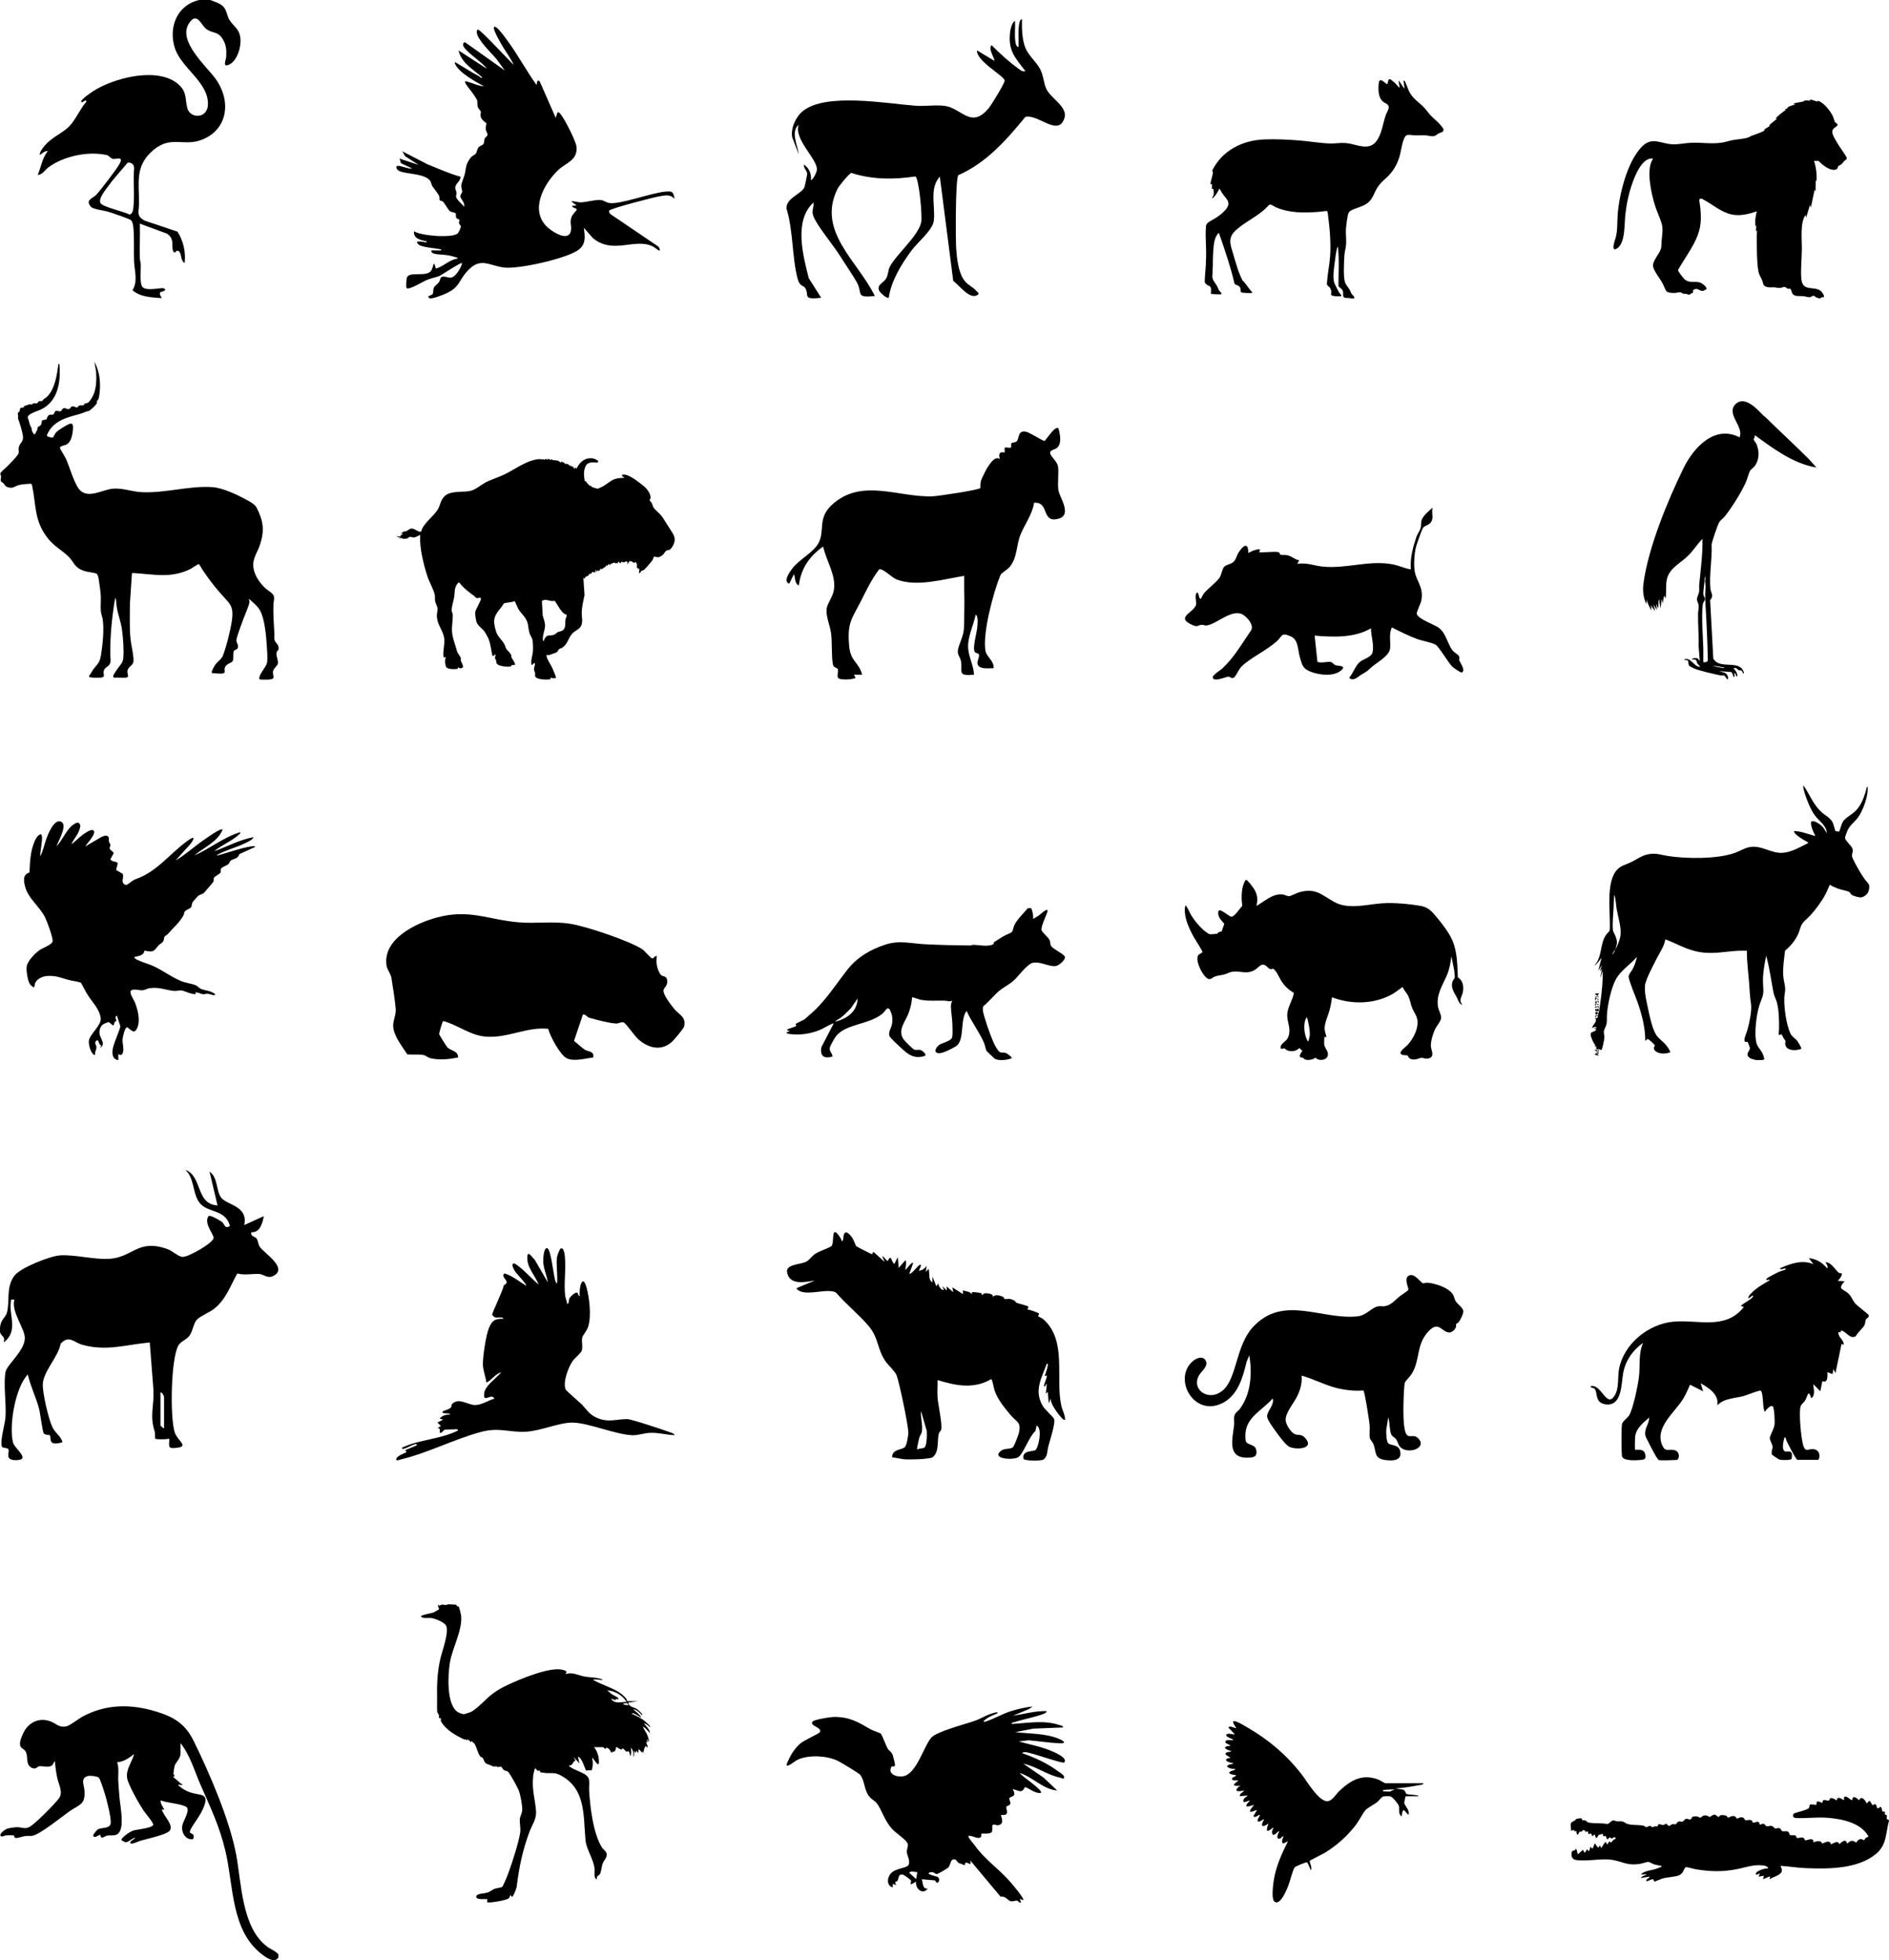 <?xml version="1.0" encoding="UTF-8"?><svg id="Ebene_1" xmlns="http://www.w3.org/2000/svg" width="95mm" height="98.58mm" viewBox="0 0 269.29 279.43"><path d="M7.96,120.74c.83-.8,1.38-2.18,2.21-2.97.19-.18.84-.63,1.06-.46.34.31.2.62.08,1-.25.78-.82,1.31-1.13,2.03.61-.41,1.07-.97,1.68-1.39.25-.17,1.24-.89,1.5-.53.42.48-1.26,2.13-1.16,2.22l2.25-1.32c.26-.11.59-.28.87-.14.31.15.15.55.21.8.03.16.18.28.2.41.03.21-.13.41-.09.58.05.2.48.42.58.64l-.48.88c.16.4.89.26,1.05.57l-.24.95.94.56c.26.54-.44,1.29.49,1.6.44-.17.88-.67,1.31-.82,3.11-1.07,4.91-3.67,7.46-5.5.92-.66,1.11-.53.43.43l-2.14,2.38c1.39-.81,2.58-1.92,3.9-2.84.57-.39,1.97-1.41,2.56-1.57.09-.02.23-.06.23.03-.73,1.77-2.66,2.5-4.02,3.67,2.23-.98,4.2-2.62,6.54-3.32.04.17-.05.2-.15.3-.97.95-2.53,1.53-3.57,2.42,1.87-.66,3.65-1.66,5.63-2.01-.23.42-.67.59-1.07.79-1.32.67-2.81,1.01-4.11,1.72-.14.21.17.05.24.04,1.42-.38,3.1-1,4.52-1.22.13-.02.6-.13.63.07l-2.25,1.02c-.22.72-.79.61-1.21.91-.21.14-.18.34-.29.46-.21.23-.89.42-1.09.68-.16.21.03.4-.1.59-.17.25-.74.47-.91.71-.15.22.03.37-.14.65-.05.09-1.22,1.44-1.3,1.52-.22.2-.69.28-.85.45-.12.12-.61.67-.71.8-.23.3-.13.52-.25.76-.13.25-.74.41-.9.61-.15.18-.11.42-.21.59-.55,1.01-1.5,1.8-2.25,2.68-.12.15-.4.25-.45.35-.1.18-.04.43-.21.7-.14.22-.42.32-.6.5-.2.2-.5.63-.66.75-.46.37-1.31,0-1.39.06-.03.02-.05.24-.12.33-.33.42-.81.43-1.3.57-.14.15.34.37.43.42.7.34,1.59.56,2.32.9,1.34.63,2.54,1.56,3.92,2.12.66.27,1.48.34,2.04.58.28.11.44.39.78.53.51.22,1.17.23,1.68.53.15.09.34.13.3.36-.37.02-.7-.17-1.06-.2-.22-.02-.42.08-.65.06-.31-.03-.63-.24-.95-.26-.25-.01-.1.08-.05.2-.43.22-1.63-.43-2.09-.48-.31-.03-.66.11-1.07.07-1.2-.12-1.99-.57-3.43-.39-.34.04-.66.27-1.02.3-.45.04-1.31-.28-1.65.06-.31.3.41,1.29.55,1.66.42,1.09.83,2.62.3,3.72-.43.91-.89.12-1.41-.18-.33.03-.63,1.44-.65,1.74-.03.59.21,1.19.08,1.79-.09.4-.38.62-.68.27v.9c-.91-.11-.94-1.09-.75-1.81.26-.98.76-2,1.05-2.98l-.5-1.55c-.4.15-.07.52-.09.74,0,.07-.17.07-.21.13-.09.18-.07.4-.25.53l-.62-.49c-.71.22-1.14.38-1.3,1.19-.22,1.07,1.1,1.79.06,2.52l.2-.4c-.37.07-.33-.78-.65-.71-.48.37-.08.63-.06.95.02.39-.29.78-.19,1.16-.63-.07-.96-1.59-.89-2.04.16-.99,1.83-2.22,1.69-3.24-.18-1.29-1.2-2.26-1.85-3.29-.36-.56-.63-1.17-.97-1.75-.57-.21-1.2-.24-1.81-.41-1.12-.3-1.71-.62-2.96-.55-.61.03-1.42.34-1.7.92-.17.1-.06.78-.31.69-.07-.03-.38-.29-.44-.37-.38-.47-.59-1.99-.51-2.59.11-.8,1.21-1.91,1.87-2.36.45-.31,1.81-.77,1.83-1.27.02-.58-.8-2.82-1.1-3.41-.78-1.53-2.38-2.65-2.82-4.32-.22-.84-.37-1.75.62-2.04.04-1.39.13-2.96.65-4.26.19-.47.42-.98.9-1.2.6.04-.15,2.7,0,3.11.42-.8.56-1.7.88-2.54.26-.68,1.1-2.82,2.09-2.34.97.47-.5,2.89-.7,3.57Z"/><path d="M76.5,12.13c.04-.35.09-.92.45-.51l2.27,5.17.26-.78c.24-.05.31.12.44.27.56.64,2.23,3.91,2.28,4.71.11,1.89-1.52,2.21-2.6,3.23-2.17,2.05-4.24,5.99-1.35,8.35.76.62,2.86,1.91,3.14.3.13-.76-.22-1.15.1-1.97.15-.39.62-.77.71-.97.12-.29-.64-.26-.65-.58l.65-.07-.78-.58c.47-.07.9.15,1.36.14.85-.01,2.03-.4,2.85-.33.41.03.78.35,1.19.42,1.58.27,6.04-1.47,8.14-1.63.96-.07,1.01.09,1.21,1.02-.72-.65-1.23-.48-2.1-.35-.79.12-7,1.73-7.22,2.04-.08.11.04.44.19.52l6.86,4.65c.57,1.17-.46.11-.84-.06-2.65-1.25-5.6,1.21-8.53-1.17l-1.3-1.48c.18,1.28.33,2.4-.86,3.21-1.75,1.2-8.49,2.73-10.56,2.45-2.19-.3-3.37-1.57-5.28.61-1.18,1.35-.99,2.17-2.89,3.07-.41.19-2.12.89-2.42.69-.51-.33.33-.37.46-.59.12-.2.04-.58.16-.88s.55-.54.74-.81c.15-.2.16-.52.26-.64.29-.36,1.03.04,1.41,0,.72-.07,1.47-1.42,1.63-2.07-.16-.19-2.93,1.71-3.27,1.84-.57.22-1.23.32-1.86.6-.49.21-2.4,1.39-2.77,1.13-.16-.11-.03-1.2.01-1.43.22-1.08,2.77-.07,3.47-1.06.35-.49.32-1.78.67-.3,1.12-.31,1.9-1.27,3.1-1.43.04-.17-.13-.15-.26-.19-.3-.1-.72-.21-1.03-.27-.62-.12-1.61-.1-2.08-.25-.2-.06-.43-.21-.38-.46.32-.01.65.01.97,0,.16,0,.48.1.45-.13-.69-.19-2.78-.28-3.23-.71-.67-.64.43-.39.75-.36.14.01.44.15.41-.09-.81-.15-1.93-.37-1.81-1.43,1.05.66,5.39.99,6.21.32.15-.12.49-.86.47-1.03-.02-.14-.24-.28-.27-.44-.04-.17.12-.39.05-.51-.04-.06-.35-.09-.44-.28-.1-.21-.01-.52-.08-.63-.06-.09-.69-.15-.88-.35-.23-.23-.7-1.08-.91-1.29-.13-.13-.45-.15-.49-.22-.07-.11,0-.37-.05-.53-.13-.36-.72-1.1-.94-1.39s-.18-.66-.46-.96c-.89-.94-3.22-.82-4.29-1.27-.35-.15-.64-.68-.27-.75s1.6.48,2.11.39l-1.62-.77-.19-.65,2.72.9-1.93-1.24-.4-.7,3.54,1.83c1.57.63,3.11,1.34,4.75,1.79.02.63-.7.95-.75,1.52-.03.32.16.5.19.76.02.17-.11.37-.07.6.07.4.88,1.03,1.14,1.39.19-.57-.54-1.09-.53-1.49,0-.28.25-.44.26-.64.01-.24-.16-.56-.13-.92.04-.41.43-1.22.52-1.69.2-1.01.11-1.25.78-2.2.21-.3.64-.44.78-.64.17-.23.15-.6.38-.88.18-.21.61-.31.71-.49.11-.19.06-.5.16-.74.09-.2.36-.35.4-.51.06-.23-.22-.56-.25-.88-.03-.28.12-.66.1-.79-.01-.09-.68-.44-.81-.96-.09-.35.05-.54.02-.72-.02-.12-.3-.34-.4-.58-.16-.38-.06-.87-.13-1.03-.24-.53-.83-1.29-1.18-1.73-.08-.1-.9-1.11-.38-.98.81.2,1.68.66,2.53.71-1.16-.64-3.62-1.96-4.14-3.24-.03-.08-.02-.22.06-.19,1.14.66,2.25,1.41,3.42,2.02.11.06.27.33.4.12-1.26-1.11-2.98-2.06-3.36-3.82l4.01,2.59c-.46-.84-3.38-2.59-3.37-3.43,0-.17.12-.34.31-.31l5.64,4-1.17-1.61c-.73-.88-2.7-2.71-2.82-3.79-.02-.16.01-.41.17-.42.36-.02,4.49,4.49,5.11,5.04-.55-1.15-1.36-2.16-1.96-3.28-.23-.43-.87-1.55-.89-1.96,0-.18,0-.25.2-.19.44.13,1.28,1.35,1.6,1.77,1.56,2.07,2.77,4.41,4.29,6.51Z"/><path d="M258.6,22.9c.3.95.42,1.95.37,2.96l-.12-.21-.04,1.71-.08-.29-.06.04-.52,2.5-.12-.42-.54,1.79c-.1-.02-.06-.3-.08-.33-.03,0-.05.02-.06.04-.74,1.12-.47,3.47-.48,4.77-.01,1.37-.19,2.9-.08,4.25.16,2.03,1.94.92,2.86,1.85.11.11.55.71.3.81-.11.04-.18-.02-.25,0s-.12.15-.26.16c-.07,0-.31-.05-.38-.07-.15-.05-.41-.29-.49-.3-.18-.03-.39.2-.58.21-.29.01-.67-.14-.96-.16-.47-.04-1.22.11-1.51-.36-.07-.11-.22-.65-.26-.67-.05-.03-.27,0-.38-.02-.14-.03-.28-.22-.45-.25-.2-.04-.47.14-.72.14s-.52-.07-.75-.09c-.43-.02-.85.07-1.26-.12s-.35-.54-.49-.88c-.22-.54-.44-.72-.55-1.37-.23-1.31-.2-3.13-.22-4.48,0-.44,0-.88.04-1.31l-.17.21.08-.96-.12.25c-.13-.73,0-1.46.17-2.17-1.16.38-2.36.7-3.58.44-1.47-.31-2.62-1.36-3.9-2.05-.23-.13-.63-.41-.72.01.06.42.13.83.17,1.25.18,2.04-.03,3.25-.99,5.05-.67,1.24-1.51,2.43-2.21,3.66,0,.2.75,1.15.93,1.31.7.64,1.51.21,2.29.5.23.09.92.61.85.89-.04.13-.21.1-.3.15-.08.05,0,.12-.21.13-.4.03-.71-.33-1.02-.28-.08.01-.33.11-.38.17-.09.12.1.27-.1.4-.06.04-.14.03-.19.06-.04.03-.05.1-.12.13-.23.12-.41-.03-.62-.07-.11-.02-.24.01-.36-.01-.14-.03-.24-.17-.39-.2-.26-.04-.5.06-.75.08-.33.02-.99.02-1.25-.21-.16-.14-.45-.93-.6-1.19-.34-.63-1.29-1.79-1.34-2.45-.06-.76.96-1.74,1.15-2.52.07-.31.03-.6.06-.9.08-.97.29-1.87-.03-2.8-.29-.86-.68-1.66-.95-2.55-.48-1.61-1.15-4.63-.42-6.17.1-.22.38-.43-.15-.36-1.26.15-2.15,2.25-2.53,3.3-.56,1.51-.9,3.11-1.08,4.71-.14,1.28.01,3.97-1.12,4.76-1.06.74-.33-1.2-.23-1.57.26-1.03.18-2.14.26-3.19.22-2.91,1.35-7.49,3.39-9.64,1.47-1.55,2.66-.52,4.33-.41.91.06,1.8-.17,2.71-.21,1.52-.07,3.17.23,4.65-.06.4-.08.8-.22,1.2-.3.71-.14,1.67-.18,2.32-.39.18-.06.29-.17.44-.23.32-.13,1.81-.59,1.92-.83.02-.04-.13,0-.06-.06.2-.21.62-.37.83-.58h-.09c-.11.02-.03-.06,0-.08.35-.33.75-.61,1.1-.94l-.21.02c-.08-.06,1.28-1.21,1.46-1.21.03-.07-.23-.02-.12-.12.02-.02.27-.09.33-.15.04-.03,0-.09.06-.14.24-.18.74-.27,1.02-.38.02-.08-.28,0-.17-.12.15-.15,1.14-.23,1.4-.33.08-.03.05-.11.21-.13.24-.03.49.02.73.04l-.08-.15c.37-.03.76.19,1.1.27.14.03-.06-.17.08-.12.87.27,1.79,1.46,2.15,2.26.1.22.19.63.29.79.09.13.37.21.36.38,0,.27-.69.39-.75.92-.05.47.4,1.12.63,1.53.4.72.95,1.4,1.34,2.07.24.43-.04.4-.29.66-.15.15-.26.35-.43.48-.1.08-.33.16-.38.21-.13.14-.02.38-.37.5-.67.22-1.48-.37-1.98-.77-.07-.06-.47-.46-.5-.46h-.6Z"/><path d="M79.42,179.15c.02-.17.35-1.06.48-1.14.58-.36.64,1.3.66,1.62.1,1.65-.18,3.3,0,5.03.05.42.25.82.31,1.24.3-.07.14-.56.34-.88.13-.21.81-.85,1.04-.75s.14.52.41.49c-.17-1.09.37-3.34.96-1.2.42,1.53.7,4.06.23,5.56-.19.6-.8,1.26-.86,1.58-.11.57.13,1.29-.07,1.88-.1.3-1.02,1.05-1.3,1.46-.61.9-1.42,3.02-.98,4.05.06.14,1.87,1.72,2.2,2.03.78.75,1.07,1.48,2.23,1.99,1.63.73,2.79.19,4.35.19.57,0,5.16,1.53,5.98,1.84.22.08.73.2.77.45-1.21-.04-2.26-.38-3.5-.33-.86.03-1.75.38-2.59.34-2.52-.15-6.17-1.77-8.47-1.8-1.89-.02-4.55,1.2-6.66,1.3-2.45.12-3.8-.68-6.46.05-3.78,1.03-7.57,3-11.38,3.91-.17.04-.53.23-.63.02-.03-.56,1.38-.96,1.46-1.07.02-.03-.17-.27-.14-.3l1.62-.67c.03-.31-.33-.13-.49-.08-.37.12-.76.38-1.13.49-.16.05-.52.22-.49-.08,2.54-1.19,5.43-1.17,7.97-2.44.04-.27-.39-.18-.57-.17-.22,0-1.19.03-1.28.05-.29.06-.37.53-.75.44.02-.35.12-.71-.32-.65l.49-.33-.49-.48.81-.41-.49-.16c.36-.45.91-.57,1.46-.57.11-.33-1.47.03-.97-.48.05-.05.8-.24,1.07-.49.2-.18.09-.38.13-.44.95-1.15,2.35.09,3.4.06.9-.03,1.87-.67,2.71-.92-.45-.9-1.7.84-1.44-.85.16-1.02,1.78-2.14,2.41-2.89-.86.2-1.33,1.1-2.11,1.46-.1-.85-.46-1.65-.5-2.51-.04-1.11.44-4.32.88-5.32.47-1.07.82-1.28,2.06-1.28-.15-.34-.82-.09-1.19-.19-.16-.05-.39-.24-.42-.4-.04-.22,1.59-3.55,1.64-4.17,1.02-.54-.16-.89-.04-1.49.06-.29.25-.18.43-.11.97.34,1.93,1.14,2.82,1.66.14-.14-1.42-1.75-1.6-2.06-.14-.25-.41-.66-.36-.94.09-.47.73.12.89.24,1.02.78,1.86,1.78,2.85,2.6-.53-1.32-1.72-2.46-1.63-3.98.06-.99.71.14,1.05.42l1.88,3.24c-.15-1.02-.63-1.96-.66-3,0-.3.03-2,.58-1.87.47.11.84,3.3.98,3.9.07.3.14,1,.41,1.14.12-1.19-.16-2.67,0-3.82Z"/><path d="M202.93,254.24c-.09.22-.58.23-.8.27-1.04.21-2.13.37-3.19.44l1.1.18c.36.15.3.55.5.62.26.09.86.09,1.18.15.13.02.5.02.49.17h-1.84s-.2.9-.19.95c.07.41.86,1.06.6,1.71l-.66-.71c-.31.23-.21.6-.31.92-.53-.38-.28-.94-.38-1.46-.06-.31-.92-1.31-1.17-1.38-.21-.06-.96-.06-1.15.03-.17.08-.56.59-.77.76-.45.36-1.32.79-1.64,1.12-.4.42-.94,1.52-1.38,2.1-1.2,1.59-2.71,2.94-4.41,3.99-.34.21-2.13,1.08-2.2,1.18-.09.13.42.97.16,1.33l-.42-.96c-.03-.07-.08-.13-.16-.16-.13-.04-1.6.57-1.72.71-.26.31-.69,2.05-.9,2.58s-1.12,2.88-1.95,2.34c-.58-.38-.17-3.01-.02-3.69.37-1.72,1.11-3.35,1.89-4.91-.13-.11-.82.69-.82-.05,0-.23.13-.46.21-.67-.24-.05-.3.24-.48.29-.7.2-.32-.69-.13-1.01-.15-.15-.64.67-.92.46-.24-.31-.06-.69.1-.97-.12-.11-.65.57-.92.41-.08-.4.11-.66.2-1.02-.96.66-1.18.35-.61-.61-.34.06-.52.4-.92.31-.1-.4.25-.58.31-.92-.14-.13-.72.55-.92.15l.51-.87c-.08-.07-1.93.99-.41-.72-.38.08-.72.28-1.13.2,0-.36.36-.54.51-.82-.33.02-1.02.5-.92-.05.07-.36.44-.42.61-.67l-1.12.1c-.03-.42.45-.51.61-.82-1.07.27-1.56.06-.51-.72-.34.12-.57.08-.92,0,0-.38.47-.43.61-.71-.19,0-1.09.1-.87-.31.12-.23.49-.2.57-.41-.34-.12-.77-.06-1.02-.36.21-.38.7-.24.92-.56-.43.03-.9-.05-1.23-.36.08-.1.16-.18.28-.23.21-.1.56-.05.64-.23-.77-.07-1.68-.56-.41-.77-.21-.21-1.05-.46-.54-.75.2-.12.57-.03.65-.22-.34-.07-.7-.18-.92-.46.21-.25.51-.27.82-.26-.14-.26-.97-.33-.67-.72.15-.2.82-.06,1.08-.1-.18-.26-.9-.36-1.02-.67-.08-.18.28-.25.37-.25.29,0,.56.14.86.1l-.92-.97c.2-.37.97.17,1.12.05-1.38-1.87.75-.55,1.5-.12,3.11,1.79,5.66,3.95,7.85,6.78.7.9,2.43,3.9,3.68,3.78.69-.07,1.2-1.02,1.64-1.44,1.63-1.53,3.25-2.5,5.55-1.65.22.08.95.53,1,.53h5.48ZM198.84,255.06c-.47.07-1.03.05-1.49.1-.15.02-.31.08-.15.2l.93.05.7-.35Z"/><path d="M197.9,202.08l-.28,1.76c-.02.39,0,1.73.33,1.95.45.31,1.44.13,1.65,1.07.31,1.37-1.01,1.41-2.01,1.29-1.77-.21-1.34-1.1-1.8-2.29-.12-.3-.45-.59-.51-.85-.09-.38.02-1.31-.03-1.87s-.69-4.77-.89-4.92c-1.18.09-2.37-.02-3.53-.28-1.83-.41-3.48-1.34-5.28-1.84.1,1.05-.17,1.96-.6,2.89-.47,1-1.76,2.44-1.67,3.5.05.59.65,1.53,1.14,1.86.54.38,1.02-.04,1.63.63,1.42,1.56-1.18,1.73-2.2,1.29-.58-.25-1.6-1.69-2.01-2.26-.33-.46-1.16-1.55-1.2-2.07-.05-.77,1.1-1.68.78-2.58-1.34,1.6-3.62,2.54-3.86,4.85-.03.29-.04.97.04,1.23.19.62,1.35.37,1.5,1.32.14.88-.35,1.01-1.13,1.04-3.11.13-2.26-2.66-2.04-4.67.05-.43-.07-.89.04-1.32.11-.42.54-.64.77-.95,1.61-2.18,1.78-5.06,1.36-7.66l-.39.93c-.51,2.14-1.2,4.66-3.27,5.8-4.19,2.3-7.35-3.41-4.37-5.91.57-.48,1.57-.81,1.88.11.24.72-.74,1.4-1.05,1.98-1.09,2.04,1.46,3.79,3.44,2.08,2.01-1.74,1.81-6.31,4.26-8.99,4.29-4.69,9.72-1.03,14.88-1.54,1.36-.13,2.05-1.33,3.09-1.45.26-.03.54.02.81,0,.92-.12,1.51-.89,2.19-1.44.21-.17,1.22-.78,1.21-.94-.03-.45-.68-1.66.11-2.01s1.63,1.04,1.97,1.12c.14.03.4-.1.62-.08,1.08.07,3.01.69,3.63,1.65.2.31.22.7.43,1.02.26.4,1.11.96,1.07,1.45-.03.39-.45,1.26-.72,1.56-.08.09-.28.14-.32.22-.03.05.05.24-.02.43-.12.33-.52.74-.89.76-1.06.05-1.5-1.65-2.86-.32-2,1.96-1.26,4.14-2.56,6.24-.16.26-.93,1.09-.96,1.21-.13.45-.19,2.29-.2,2.88-.03,1.1-.05,3.01.23,4.05.37,1.38,1.1.2,1.91,1.08,1.24,1.35-1.48,2.28-2.58,1.22-.33-.32-.36-.77-.6-1.12-.2-.28-.55-.39-.69-.67-.28-.55-.22-1.78-.43-2.42Z"/><path d="M84.67,249.06c.37.43.62,1.04.68,1.6.19,1.69-.46.42-.94-.14.13.64.16,1.28-.09,1.89-.15-.13-.73.02-.76,0-.14-.1-.58-1.89-1.17-1.97l.21.95-.77-.86c-.04.18.27.32.16.5-.02.03-.15.04-.19.1-.21.31-.27.6-.74.56.62.71,2.66.99,2.89,1.93.12.48,0,1.16.04,1.68.13,2.3.59,6.19,1.86,8.12.19.29.61.5.64.91.05.51-.37.83-.55,1.27s-.21,1.2-.42,1.56c-.15.25-.55.25-.41.75-.55-.14-.3-1.04-.35-1.5-.16-1.41-1.17-2.82-1.28-3.97-.35-3.73.08-7.65-3.85-9.49-.71-.33-1.32-.07-2.15-.24-.3-.06-.51.09-.54-.38-.3.32-.38-.05-.64-.26-.08,0-.28.93-.29,1.08-.21,2.11.27,3.18.41,5.08.08,1.05-.57,1.94-.94,2.91-.99,2.66-1.48,5.02-1.82,7.82-.03.25-.45,1.34-.64,1.43-.17.08-.11-.32-.3-.17-.02.01-.03.26-.23.42-.35.28-2.87.7-3.04.53-.03-.03.03-.4,0-.43-.08-.09-1.76.21-1.54-.46.11-.34,1.2-.36,1.52-.46.42-.12.73-.44,1.14-.58.28-.1.85-.13,1.03-.26.07-.05.46-.93.53-1.1.59-1.36,1.85-5.26,2.03-6.66.08-.66-.09-1.29-.06-1.86.02-.41.35-.89.35-1.39,0-.7-.26-2.18-.54-2.83-.19-.44-1.24-2.4-1.53-2.6-.2-.14-.36-.05-.6-.26-.13-.11-.26-.39-.34-.42-.12-.05-.57.18-.78-.13l-.04.17-.21-.17-.04.17c-.29-.32-.84-.29-1.19-.6-.14-.13-.21-.45-.32-.63-.13-.21-.34-.19-.41-.29-.38-.53-.51-1.35-.8-1.79-.13-.2-.39-.22-.42-.48l-.09.26c-.14-.03-.15-.2-.26-.29-.03-.02-.11.02-.15,0-.03-.02,0-.13-.02-.14-.06-.04-.2.21-.26.17-.01-.01.02-.12-.01-.15-.03-.03-.15.06-.24.02-1.24-.58-2.57-1.33-3.31-2.54-.1-.17,0-.46-.06-.51-.03-.03-.21.02-.24,0-.04-.04.01-.32-.03-.45-.05-.17-.18-.25-.23-.44s-.01-1.61-.02-1.98c-.04-1.93.03-3.68.46-5.57.24-1.07,1.29-3.83.82-4.75-.25-.49-1.57-1.01-2.11-1.08-.49-.06-1.09.13-1.49-.22,0-.22,1.56-.47,1.83-.58.1-.04.71-.4.74-.43.1-.14-.28-.6-.03-.67.1-.03-.05.22.13.13.54-.3.48-.06.94-.09.11,0,.19-.1.29-.1.16,0,1.11.04,1.16.07.03.02.04.14.11.19s.21.02.25.11c.11.25.3,1,.33,1.28.2,2.03-1.26,4.61-1.6,6.64-.29,1.75-.48,5.58.88,6.9.24.23.81.46,1.12.48.05,0,.87-.26.95-.3.93-.44,2.23-1.95,3.14-2.62.65-.49,1.38-.9,2.11-1.24,1.72-.81,6.29-2.76,8.03-2.12.45.16.45.16.26.56.91-.32,1.73.14,2.56.32.87.19,1.83.11,2.69.45.02.16-.18.07-.28.06-.25-.02-.43-.07-.71-.06-.1,0-.32-.06-.3.08,1.46.84,3.64,1.29,4.69,2.67.09.12.11.34.13.34h1.55l-1.16.18c-.11.01-.27-.07-.22.12.16.57.78.53,1.23.83.12.08.71.63.74.72.02.04.02.14-.04.13-.33-.33-.79-.82-1.25-.82.14.11,1.25,1.02,1.12,1.16-.34-.17-.67-.43-1.03-.56-.08-.03-.28-.11-.26.05.57.25,1.25.58,1.75.96.14.11.78.7.83.8.02.04.02.14-.04.13-.08-.15-.71-.61-.82-.52.32.42.8.83.86,1.38l-.69-.73-.35-.21c.16.41.45.74.62,1.15.13.32.27.65.24,1-.17.04-.06-.33-.26-.34l.08.43c-.09-.03-.2-.18-.17.04s.23.46.17.73l-.26-.26c-.28.41-.3.71-.26,1.2l-.09-.43c-.16-.03-.05.14-.09.17-.14.12-.33-.43-.6-.43v.52s-.3-.34-.3-.34l-.09.34-.21-.34c-.02.25.09.72-.17.86.16-.48.01-.91-.3-1.29.02.4.13.82-.09,1.21-.04,0-.07-.59-.23-.68-.09-.05-.23.07-.33.03s-.34-.41-.56-.47c-.09.5-.79-.27-.9-.17,0,.17-.1.49-.22.61-.12.12-.24-.01-.29.02-.02.02.02.21-.14.15-.12-.05-.21-.5-.56-.64s-.23.14-.3.13c-.09-.03-.32-.26-.35-.26h-1.33ZM89.32,242.61c-.54-.91-1.68-1.59-2.75-1.63l.49.42c.16.18,1,.53,1.06.66.14.36-.2.12-.29.12-.05,0-.04.17-.08.17-.16,0-.46-.18-.65-.16.64.78,1.38.42,2.24.43ZM89.58,243.12c-.06-.49-.45-.28-.77-.26.13.26.54.16.77.26Z"/><path d="M264.05,256.58c.08-.77.66-.22.99.06.29-.75.89,0,1.06.45l.41-.38c.15.06.36.62.45.63.08,0,.24-.23.39-.13.2.13.19.54.32.58.19.05.26-.24.44-.19s.16.51.26.64c.07.09.24-.07.32.06.08.11-.04.27,0,.33.05.09.27.08.29.17.03.14-.04.35,0,.49s.32.08.31.26c-.49,1.79-.29,3.41-1.82,4.71-2.62,2.21-6.91,2.19-10.17,2.05-1.16-.05-2.32-.26-3.48-.32.11.28.25.46.18.79-.12.54-1.34.82-1.75,1.13l.1-.38c-.21-.09-.91.43-1.02.32l.13-.45-.77.13.19-.45c-.06-.06-.54.32-.58.09-.07-.45,1.37-.89,1.73-.8.05-.3-.45-.41-.68-.44-1.4-.17-2.53.3-3.85.55-1.99.38-3.73.33-5.72,0-.33-.05-1.19-.32-1.43-.3-.22.02-.33.53-.48.74-.11.14-.32.33-.49.41-.55.25-1.7.26-2.41.47-.19.06-1.03.44-1.1.42-.14-.03-.13-.3-.21-.32-.26-.05-.68.32-.98.26-.04-.32.4-.36.51-.64l-1.22.19c-.15-.13.67-.46.77-.45.02-.11-.15-.06-.22-.06-.2,0-.41,0-.61,0,.55-.53,1.47-.55,2.19-.79.1-.03.73-.27.75-.3.11-.11-.02-.11-.1-.13-.3-.07-.6-.1-.9-.19-.24-.07-.71-.35-.85-.37-.11-.02-1.01.26-1.28.3-1.6.23-2.14-.2-3.55-.52-1.72-.39-3.83.22-5.52-.05-.52-.08-.67-.51-.61-.98s.26-.28.45-.39c.03-.02.13-.32.25-.11.07.12.13.64.22.66l.7-.64c.28.68.3.37.58-.06.12,0,.22.73.48-.32.16-.07.18.31.32.19.07-.06.25-.7.35-.7.1.15.28.5.45.57.16.07.1-.34.25-.25.1.05.09.25.19.32.05,0,.4-.74.58-.83.13-.06.14.29.26.32.26-.2.2-.65.51-.26.08.03.23-.25.35-.35s.27-.14.38-.25c-.24-.39-.5.05-.6.03-.21-.05-.16-.41-.58.13-.17-.07-.2-.43-.29-.48-.11-.08-.28.07-.32.04-.02-.01-.05-.34-.16-.38-.14.12-.36.1-.48.16-.19.1-.34.97-.58-.03-.15-.04-.23.22-.35.19-.08-.02-.15-.29-.16-.38-.55.24-.3.08-.54-.32-.33.29-.28-.01-.42-.1-.24-.16-.33.15-.45.2-.08.04-.19-.05-.25,0-.09.05-.14.35-.29.42-.19-.07-.14-.49-.16-.51s-.2.02-.27,0-.08-.18-.14-.19c-.08-.02-.22.18-.35.13.02-.26-.09-.7-.06-.92.04-.33.34-.38.57-.52.1-.06.18-.22.26-.25.04-.02.55-.09.61-.09.2,0,.19.29.22.31.04.03.2-.06.32-.03.22.04.36.31.61.35.83.13,1.77.04,2.61.19.37-.03.55-.51.9-.51.16,0,.3.11.45.13.27.02.55-.03.81.02.24.04.45.26.69.34.69.22,1.52.13,2.2.23.23.03.42.23.53.24.13.01.37-.2.56-.18.14.02.19.19.32.19.09,0,.21-.1.32-.12s.35.03.4-.01,0-.31.29-.3c.16,0,.31.14.51.12.19-.01.33-.21.44-.19.15.03.23.38.51.3.1-.03.18-.2.35-.23s.39.04.47.02c.11-.04.28-.36.43-.4.2-.06.39.06.53.02.18-.05.32-.34.51-.4.24-.07.45.16.69.06.13-.05.11-.22.21-.31.15-.13.54-.12.73-.09.15.02.3.17.39.17.22,0,.38-.48,1.06-.27.1.03.18.16.29.16.18,0,.43-.33.7-.32.23.01.47.32.58.32.14,0,.13-.17.24-.22.16-.07.73-.02.88.05.1.05.14.26.23.28.13.03.61-.42,1.05-.15.11.07.15.26.23.28.06.02.33-.15.46-.17.66-.1.61.39.76.42s.55-.15.84,0c.17.08.13.29.25.33.15.05.41-.15.68-.11.29.04.19.33.24.37.09.08.41-.12.53-.11.2.02.33.32.47.36.24.07.51-.17.87.02.12.06.23.27.34.3.13.03.29-.06.43-.06.49,0,.38.37.59.44.28.1.71-.14.95.21.06.09.05.26.14.32.2.13.59-.01.79.09.13.07.11.3.23.35.22.08.73-.24,1.01.07.07.07.07.24.14.26.24.06.62-.23,1-.12.23.07.15.35.17.37.08.08.72-.3,1.09-.03.08.06.12.22.17.23.13.02.56-.28.87-.25.36.03.31.35.4.37.1.02,1.05-.71,1.15,0,.35-.29.93-.89,1.12-.13.15.01.22-.16.36-.24.56-.35.88.19.98.12.03-.02.11-.28.34-.4.44-.23.56.06.72.06.1,0,.21-.27.29-.33.11-.08.29-.06.37-.2-1.07-1.96-3.84-2.51-5.91-2.66-1.48-.11-2.97.11-4.41.04-.42-.02-.6-.35-.29-.65.37-.18,1.99-.5,2.14-.81.06-.12.04-.36.11-.43.16-.13.87.06.94-.01.1-.11-.24-.79.8-.26.13-.07.07-.29.16-.36.19-.14.61.09.79.03.26-.09-.03-.56.73-.26.13.05.26.19.37.21.18.03.04-.21.16-.29.23-.16.69.14.87.29.15-.11-.02-.23.08-.43.18-.38,1.03.51,1.11.43Z"/><path d="M203.81,74.63c-.26.26-.78.33-.97.65s-.85,2.23-.97,2.66c-.25.95-.34,2.42-.21,3.39.2,1.53,1.31,2.26.97,4.23-.08.49-.72,1.67-.66,1.95.16.71,2.48,1.52,3.09,1.95,1.06.74,1.27,2.25,1.97,3.21.27.36.88.63,1,.95.07.18-.05.38,0,.51.14.37.95,1.46.36,1.73-.16.07-1.21-.68-1.37-.84-.58-.6-1.87-2.79-2.34-3.1-.5-.32-1.97-.57-2.67-.83-1.24-.46-2.42-1.06-3.59-1.65-.47.98-.14,2.05-.26,3.05s-1.85,1.94-2.6,2.58-.45.51-1.41,1.05c-.53.3-1.18,1.08-1.82.51.55-.63.9-1.75,1.52-2.27.47-.39,1.59-.66,1.79-1.29.3-.96-.21-2.49-.2-3.5-2.38,1.39-5.37,1.26-8.03,1.04l.4,3.74c.57.22,1.38-.07,1.86.01.3.05.43.36.71.46.42.15,1.67.03.78.77-1.08.89-3.09.64-4.3.17-1.14-.44-1.23-.94-1.56-2.07-.3-1.03-.18-2.5-1.3-2.98-1.42-.6-1.17-.03-1.96.68-1.52,1.37-3.65,2.3-4.99,3.56-.51.48-.8,1.39-1.12,1.61-.42.3-.49-.13-.86-.1-.32.03-1.99.78-2.17.17-.12-.4,1-1.02,1.3-1.29,1.74-1.61,2.79-3.52,4.13-5.45.48-.72-.44-1.79-1.02-2.19-1.6-1.13-3.91,1.37-5.38,1.47-.18.01-.39-.12-.63-.1-.62.05-.51.39-1.33.02-2.45-1.1.13-1.68.54-2.88.09-.27-.24-1.38.07-1.68.37-.35.27,1.1.64.78.03-.03.27-.57.45-.78.58-.66,1.77-1.55,2.2-2.21.28-.43.34-1.2.66-1.54.3-.32.96-.32,1.35-.72.34-.34.42-.88.67-1.27.59-.94,1.41-1.67,1.4.04.45-.24.97-.49,1.49-.52.39-.02.07.23.06.39.22.14,2.29-.15,2.77.02.18.06.17.34.3.37.24.06.6-.02.95.06.67.15,1.03.61,1.68.72l-.26.52c1.3-.24,2.5.28,3.69.39,3.42.3,6.53-.96,9.91-.33.89.17,1.71.59,2.59.72-.13-1.65.29-3.16.81-4.7.14-.41.5-.84.59-1.23s0-.71.15-1.14c.22-.64,1.06-1.3,1.56-1.74-.26.86.32,1.55-.43,2.29Z"/><path d="M136.61,24.97c-.42.66-.39,9.07-.3,10.45s.31,3.28,1.04,4.39c.54.82,1.27,1.03,1.82,1.64.2.22.55.39.12.63-1.1.61-2.5-1.39-3.4-2.04l-1.91-14.86c-1.54,1.68-.61,4.23-.86,6.29-.16,1.33-2.3,3.06-3.17,4.23-1.42,1.91-2.92,4.35-3.25,6.74-.24.21-1.26-.76-1.36-.99-.4-.88.62-1.11.98-1.74.31-.54.27-1.17.53-1.69.89-1.73,4.07-4.37,4.48-6.37.18-.86-.34-6.39-.85-6.5-3.02.46-6.17.46-9.1-.5-.26,0-1.75,1.8-1.97,2.24-3.04,6.07,2.91,10.35,5.3,15.3-2.77.31-1.74-.36-2.5-1.82-.48-.93-1.81-2.85-2.48-3.93-.88-1.42-3.27-4.28-3.77-5.61-.33-.88.12-1.21,0-1.96-2.81,2.6-1.5,7.47-.67,10.78l1.77,2.79c-2.81.34-1.61-.38-2.29-1.41-.23-.35-.76-.17-1.06-1.28-.81-3.03-.62-6.91-1.59-10.01-.09-1.53,2.1-2.04,2.57-3.07.04-.09.38-1.77.38-1.86,0-.52-.55-.82-.47-1.35.75.47,1.11,1.36.99,2.22.38-.11.82-1.14.86-1.45.19-1.47-3.32-4.33-2.59-6.45-1.19,1.01-.14,2.94,0,4.19l-.93-2.41c-.22-1.3.51-2.93,1.55-3.75,3.29-2.63,11.94-1.05,16.04-.74,1.34.1,2.88-.16,4.17.02,2.44.35,3.75,3.36,6.27.31.38-.46,2.27-3.54,2.26-3.91-.01-.65-4.08-2.8-3.94-4.31l2.46,1.48c.17-.18-.96-1.74-.37-2.22,1.17,1.2,2.46,2.36,3.81,3.34.34.24.51.46,1,.36-1.54-2.01-2.54-2.99-2.16-5.74.04-.29.31-1.34.68-1.41.05.93-.08,1.88.03,2.81.03.24.11.93.47.88.04-.93-.07-1.88.03-2.81.03-.25.1-1.16.46-1.14-.03,1.31,0,2.85.48,4.08.43,1.1,1.59,2.01,2.12,3.06.5.98.47,1.95.88,2.82.64,1.34,3.06,2.54,2.58,4.11-.85,2.78-3.7-.55-5.57-.15-2.7,3.3-5.59,6.58-9.57,8.32Z"/><path d="M83.33,68.66l.14-.11c.1.17.47.63.65.7.07.03.16-.04.16-.03.01.02-.04.11.04.17.06.05.8.28.88.28.06,0,.71-.31.81-.37.44-.25.98-.73,1.46-.94.45-.2,1.07-.24,1.56-.25-.03-.11-.25-.13-.31-.22-.17-.28.16-.25.39-.22.43.05,1.18.49,1.53.76.38.29.86.62,1.2.92.42.37.98,1.09.89,1.68-.02.11-.14.23-.13.29,0,.03.28.31.34.44.15.35.09.49.41.82.48.51.76.64,1.18,1.28s.84,1.36,1.28,2.02c.5.75.5,1.34,0,2.11-.4.61-.5.31-.86.54-.1.07-.31.42-.42.53-.19.18-.51.38-.78.38-.14,0-.44-.14-.53-.08-.06.04-.11.33-.17.44-.11.2-1.14,1.39-1.28,1.46-.04.02-.31.09-.36.14-.07.07-.16.4-.31.28-.02-.02.07-.59.06-.61-.01-.01-.24.16-.22-.17l-.17.11.05-.67-.11.06c0-.49-.18-.17-.31-.17s-.26-.16-.32-.2c-.02-.01-.07.03-.09.02-.05-.03.07-.19-.18.02l-.06-.22c.03.22-.21.39-.31.61l.03-.39c-.14.11-.1-.03-.14-.05-.08-.03-.31.15-.4.15s-.16-.12-.18-.1c-.02.02.04.14-.06.11-.01-.32-.23.11-.25.11-.18,0-.17-.28-.28-.22-.09.05-.09.25-.17.28-.03.01,0-.25-.25,0,.02-.25-.49-.13-.53.06-.06-.26-.18.08-.28.17l-.11-.22-.28.33-.08-.17c-.07.39-.49.35-.64.67l-.08-.22-.06.22-.11-.11c0,.18-.15.3-.31.33-.03,0-.04-.36-.28.22-.08-.08.14-.35-.03-.39,0,.06-.15.38-.17.39-.02.02-.22-.14-.33-.09-.07.04-.16.26-.31.31-.07-.27-.14.09-.26.19-.08.07-.37.16-.43.21-.09.08,0,.27-.21.21-.05-.01,0-.14-.08-.11l.17,2.49c-.19.88-.4,1.71-.4,2.62,0,.56.17,1.1-.05,1.67s-.9.76-1.28,1.17c-.64.68-.64,1.54-1.51,2.07-.11.07-.3.09-.38.15-.12.11-.18.39-.42.5-.09.04-.98.36-1.03.37-.26.03-.41-.21-.33.19.09.49.59,1.15.81,1.66.08.18.58,1.32.52,1.39-.3.09-.5.07-.78-.05-.02.02.16.22-.2.28-.39.06-1.49-.01-1.81-.25s-.14-.38-.18-.65c-.02-.17-.15-.29-.16-.51-.03-.38.19-.57.11-.92-.22-.06-.35.39-.45.25-.03-.04-.05-.16-.05-.22-.04-.57.18-1.15.23-1.67.04-.45.03-1.38-.1-1.8-.08-.27-.27-.49-.37-.8-.15-.48-.17-.97-.28-1.45-.18-.77-.88-1.33-1.3-1.99-.12-.19-.49-1.1-.56-1.17-.33.21-1.27.2-1.51.34-.06.03-.3.45-.39.55-1.03,1.2-1.25,1.78-.76,3.39.26.87.82,1.16,1.2,1.87.11.2.14.42.24.6.2.36.61.58.76,1.03.02.05-.03.14,0,.22.07.2.63.9.51,1.07-.05.08-.38.04-.47.06-.06.01.06.18-.29.22-.41.05-1.6-.06-1.83-.44-.1-.16-.06-.3-.1-.46-.03-.1-.14-.17-.15-.3-.02-.16.1-.35.06-.53-.2-.01-.29.39-.44.13-.2-.81-.24-1.67-.58-2.44-.11-.25-.45-.86-.61-1.06-.33-.39-.9-.75-1.07-1.27-.08-.25-.23-1.16-.19-1.4.06-.37.89-1.71.82-1.96-.06-.19-.41-.03-.53-.03-.2,0-.25-.18-.39-.28-.77-.57-1.55-1.14-2.14-1.92-.12-.15-.34.21-.41.31-.35.61-.24,1.09-.34,1.72-.09.56-.37,1.38-.37,1.92,0,.19.16.38.17.66.01.7-.15,1.54-.12,2.24.04.95.5,2.06.75,2.99.07.26.44.62.51.89.03.14-.03.22,0,.34.05.32.71,1.12-.05,1.12-.2,0-.22-.07-.36-.17.04.24-.03.26-.25.28-.38.04-1.28.03-1.45-.33-.08-.17-.14-.72-.13-.91,0-.12.19-.51-.02-.47-.06.01-.16.21-.2-.03-.13-.74.18-1.71.11-2.51-.1-1.25-1.08-2.02-1.06-3.41,0-.28.11-.67.1-.94-.02-.31-.31-.79-.36-1.14-.04-.28.02-.57-.04-.85-.14-.69-.81-1.88-1.05-2.63-.54-1.68-1.11-3.96-1.04-5.71,0-.08.03-.13.06-.19-.31.08-.58.31-.9.36-.24.03-.42-.11-.63-.08-.13.02-.23.16-.35.21-.25.1-.48.07-.74.07l.11-.11-.67.05.39-.11c-.2-.05-.5-.02-.61-.22.17.03.41.12.56.03.05-.03,0-.12.01-.13.07-.08.25-.14.32-.26-.09-.07-.24.1-.28-.08.18.03.25-.15.39-.2.11-.04.23-.01.34-.05.21-.07.47-.36.75-.39.45-.05,1.13.66,1.41.41.02-.01.08-.3.13-.4.57-1.04,1.56-1.73,2.19-2.66.36-.54.38-1.22.87-1.81.8-.97,2.52-.69,3.65-.87.83-.13,1.56-.81,2.26-1.2.81-.44,1.85-.75,2.7-1.15,1.57-.74,3.4-2.2,5.2-2.22.11,0,.17.09.22.11.03,0,.02-.11.06-.12.09,0,.22.11.28.12.03,0,.02-.09.03-.1.03-.02.11.07.15.04.02-.02,0-.09.01-.1.02-.02.18.19.32.09.02-.01,0-.11.04-.09.1.04.27.14.34.22l.05-.17c.3.25.74.13,1.03.25.14.06.25.21.42.25v-.22s.11.17.11.17l.08-.11.06.22.11-.17c0,.21.26.22.28.39l.06-.17c.09-.02.02.11.09.12.18.02.19-.15.33.22l.08-.17.03.22.14-.11c0,.23.31.17.33.18.03.02.1.25.15.27.23.07.07-.15.19-.17l.14.22c.43-.94,1.18-1.62,2.28-1.5.2.02.75.22.81.42.09.32-.52.14-.68.15-.46.02-.9.1-1.11.55-.35.76-.22,1.48-.1,2.27ZM77.88,90.72c.28-.23.94-.05,1.3-.35.48-.41.33-.23.86-.42.69-.25.5-1.1.57-1.61.03-.2.22-.49.16-.67-.03-.1-.23-.11-.33-.18-.54-.38-.97-1.32-1.37-1.85-.65.2-1.19-.38-1.82.02l.12,2.11c.13.44.33.93.33,1.4.01.69-.45,1.46-.28,2.2.17.03.15-.23.23-.35.02-.04.21-.28.23-.3Z"/><path d="M93.67,136.31c-.33-.12-.48.33-.65.32-.27,0-1.12-1.09-1.44-1.3-1.85-1.21-7.86-3.22-10.11-3.61-2.57-.45-5.04-.02-7.55-.24-4.32-.37-7.01-1.93-11.63-.69-3,.81-7.79,3.07-7.18,6.89.09.57.58,1.1.69,1.72.19,1.13.52,3.32.61,4.41.08.99-.48,1.74-.34,2.73.18,1.29,1.3,2.7,2,3.77.68.07,1.66-.05,2.3.09.37.08.64.37,1.02.46,1.24.29,2.66.14,3.91-.11.02-1-1.07-.92-1.56-1.49-.1-.11-1.11-1.72-1.13-1.82-.04-.16.47-1.87.57-1.89,2.08.55,3.84,2.06,6.11,2.23,3.12.23,5.8-1.43,8.86-1.12.27,1.07,1.73,3.79,2.68,4.22,1.03.47,2.64,0,3.75-.14.13-.96-.72-.78-1.21-1.1-.42-.27-1.09-.92-1.54-1.25l1.27-3.77c.39-.06.58.38.92.47,1,.28,2.7.75,3.81.82.34.02.68-.26,1.07-.16.31.08,1.55,1.92,2.08,2.39,1.44,1.28,3.27,1.76,4.82.37.28-.25,1.66-1.89,1.72-2.17.33-1.42-.71-1.64-1.44-2.56-.42-.53-1.55-1.96-1.49-2.58.05-.49.63-.62.52-1.45-.09-.71-.59-.48-.85-.74-.54-.53-.84-1.99-.6-2.74Z"/><path d="M236.48,208.12c-.12-.03-.3-.35-.39-.48-.18-.27-1.48-2.74-1.52-2.94-.22-1.06.51-1.62.54-2.63-.82.72-1.84,1.51-2,2.67-.03.25-.08,1.86-.01,1.93.08.07,1.27-.27,1.44.65.1.53.02.73-.5.79-.65.08-2.67.21-2.81-.51-.1-.54-.1-4.06,0-4.59.08-.41.77-.83,1.03-1.27.56-.95,1.26-4.33,1.39-5.51.18-1.59-.1-3.29.59-4.8-1.48,1.05-2.49,2.48-2.84,4.28-.29,1.52-.13,4.97-2.67,4.46-1.36-.28-.96-1.59-1.39-2.18-.13-.18-.54-.06-.59-.38,1.59-.41,2.27,3.33,3.48,1.25.59-1.02.36-2.56.58-3.73.68-3.54,4.14-6.35,7.67-6.71s7.46,1.27,10.12-2.1l-.43-.14c.18-.33,2-1.17,1.72-1.51l-.65.43c-.12-.32.63-.96.93-1.22.64-.54,1.38-.93,2.09-1.36.13-.32-.79.28-.36-.29.08-.11,1.38-.77,1.63-.89.31-.15.65-.21.96-.33.44-.53-.76.22-.72-.22,1.48-.66,3.16-1.25,4.74-.58l-.64-.86c1.06.12,1.92.63,2.59,1.44.27-.18-.25-.83-.22-.86.89.05,1.35,1.07,1.88,1.5.12.1.38.06.41.09.19.2-.34.93-.57,1.07l1.01.07c-1.15,1.2-.14,1.06.58,1.79.41.41.57.96.93,1.37.27.32,1.9,1.54,1.93,1.67.08.32-.34.45-.41.6-.11.24-.06.56-.24.88-.22.38-.96,1.03-1.21,1.52-.82.46-1.34-.64-1.96-.78-.27-.06-.15.19-.23.24-.07.04-.44-.33-.22.37.13.44.78.83.68,1.4l-.29-.15-.87,4.17-.29-.57-.14.72-.72-.29c.02.59.08,1.63-.72,1.29l-.29,1.44-1-1.01c.02.67.35,1.56-.29,2.01-.43-1.42-.51-.27-.89.34-.17.28-.53.49-.63.81-.28.87.07,4.86.44,5.76.32.78.74.3,1.27.33,1.3.08,1.03,1.54.74,1.54h-2.88c-.24,0-1.35-2.26-1.54-2.63-.09-.18-.23-1.03-.4-.31-.1.43-.34,1.51.14,1.73.36.16,1.24-.41.94,1.08-.15.21-1.41.17-1.71.1-.14-.03-1.04-.66-1.08-.72-.17-.29.11-.82.08-1.16s-.39-.83-.39-1.19c0-.33.59-1.3.67-1.9.06-.42-.02-2.42-.25-2.62-.28-.25-.81.38-.97.54-.06.06-.11.43-.25.04-.23-.62-.12-2.56-.5-2.82-.16-.11-2.03.66-2.42.76-1.29.35-2.79.3-3.77,1.34.3-1.55-1.22-2.5-2.37-3.16l.36,1.15-1.87-.94c-.3.65-.57,1.32-.94,1.94-1.21,2.01-4.12,4.12-3.04,6.66.45,1.07.89.53,1.73.72.91.2.73,1.41.32,1.41-.57,0-2.19.12-2.59,0Z"/><path d="M150.88,61.04c.24.8.51,2.17-.17,2.78-.34.32-1.07.3-1,.79.08.52,1.01,1.14,1.12,1.91.13.86-.1,2.43.06,3.4s1.97,3.45.05,4.01c-2.56.75-1.27-2.44-3.52-2.26-.24,1.64-1.43,3.22-1.97,4.62-.58,1.49-.41,3.16-1.5,4.51-.37.45-1.19.85-1.34,1.2-.99,2.43-2.58,8.3-2.12,10.81.15.82,1.3,1.47,1.14,2.44-.67,0-2.08.23-2.28-.62-.09-.41.29-.91.21-1.3-.04-.22-.48-.22-.59-.38-.38-.58.29-2.71.35-3.58.03-.36.17-1.59-.24-1.74-.29,1.53-1.08,2.94-1.07,4.55.01,1.37.79,2.64.84,4-2.48.23-1.58-.42-1.86-1.95-.09-.5-.46-.83-.45-1.37.02-.75.78-2.07.86-3.09.06-.71.04-1.89.07-2.7.05-1.65-.06-3.33-.01-4.98-2.92.46-6.78,1.63-9.64.51-.75-.29-1.85-1.55-2.48-1.45-1.13,1.48-1.79,2.94-2.62,4.56-1.34,2.6-1.96,3.11-1.66,6.42.2,2.21,1.36,2.2,1.84,4.05h-1.16s.23.46.23.46c-.47.25-2.28.36-2.51-.03-.15-.26.06-.85-.02-1.2-.06-.25-.6-.16-.71-.73-.21-1.14-.09-3.08-.25-4.37-.15-1.19-.84-2.61-.61-3.68.15-.69.85-1.61,1-2.47.37-2.15-1.09-4.19-1.52-6.25-1.94,1.36-3.17,3.12-3.47,5.55-.59-.23-.51-1.1-.69-1.62l-.69,1.38c-.9-.38.08-1.69.46-2.19.95-1.25,2.93-2.25,3.66-3.5,1.06-1.8-.16-3.59,1.96-5.55,4.23-3.91,9.5-1.04,14.38-1.23.77-.03,6.6-.9,6.8-1.18.04-.06-.11-.7.24-1.43.25-.52.61-1.33,1.08-1.96.36-.48.88-1.13,1.46-.75-.41-1.28.64-.88.67-.95.08-.14-.06-.56.03-.65.14-.13.73.1.89-.05.08-.07-.05-.47.07-.6.13-.14.55-.06.76-.29.36-.4.09-1.6,1.33-1.34.46.09,2.42,1.33,2.61,1.31.14-.01,1.46-2.17,1.96-1.82Z"/><path d="M119.98,177.01c.32-.18.2-.78.35-1.1.27-.56.82.09,1.08.42.32.4.52,1.18.67,1.33.09.09,2.12,1.11,2.24,1.14.09.02,0-.37.27-.28l1.52,1.38-.34-.83c.27.07.56.62.76.69.08.03.2-.6.48-.41.04.03.23.7.49.83l.48-.96.14,1.52.96-1.1c.22.48-.03.88,0,1.38.18-.09.86-1.19,1.1-.96l-.55,1.51c.21.21,1.24-1.15,1.45-1.24.52-.22-.13.75-.07.83.57-.11.74-.28,1.1-.69l-.14.83.41-.41c.21.66-.12,1.52.55,1.93v-.83s.55,1.38.55,1.38l.27-.41c.04.37.46,1.08.83.9l-.27-.48c.53.29.77,1.05.62,0l.97.83-.14-.69,1.52.96v-.55c.42.21.93.12,1.24.55l.07-.27c.12-.06,1.12.07,1.28.14.15.07.09.26.1.27.07.05.24-.25.47-.26.31-.02,1.31.08,1.05.54.39-.41,1.01-.25,1.48-.04.18.08.15.31.26.32.55.05.56-.17,1.31.19.23.11.25.29.37.35.24.1,1.57.4,1.69.56.06.08-.18.37-.14.41.23-.06,1.61.48,1.66.55s-.16.36-.13.4c.02.04.55.25.75.43,3.43,3.03,1.68,8.4,2.56,12.32.16.7.53,1.27.54,2.01-.25.05-.34-.13-.48-.27-.5-.49-1.19-1.49-1.45-2.13-.08-.2-.12-.41-.13-.63l-.27.69-.14-1.65-.27.27.13-1.38c-.19-.08-.13.56-.41.27-.05-.05.38-1.07.41-1.31.07-.41-.29.05-.28-.14.11-.43.31-.84.38-1.27.02-.15.15-.48-.1-.45-.76,2.1-1.86,3.84-.58,6.02.33.57,1.45,1.5,1.61,1.84.26.56-.63,3.2-.83,3.99-.15.57-.07,1.38-.67,1.81-.32.23-2.78.21-2.85-.1-.25-1.24,1.32-1.02,1.67-1.22.45-.26,1.08-3.14.2-3.52l-.18.79c-.86.73-1.67,3.11-2.38,3.68-.65.52-4.01.31-2.52-.87.56-.44,1.41-.14,1.76-.58.13-.17.65-1.48.73-1.75.5-1.83-.23-1.69-1.2-2.86-.84-1.01-1.72-2.08-2.18-3.34-.12-.32-.34-1.67-.51-1.69-2.47,1.46-5.06.94-7.65.13.03.8-.05,1.61,0,2.41.06,1.06.72,3.88.52,4.66-.05.2-.29.36-.35.61-.25,1.05.12,2.6-.91,3.36-.16.12-1.57.24-1.92.25-.45.02-1.36.03-1.81.02-.6-.01-1.38-.24-2-.29,0-1.26,1.46-1,1.86-1.51.24-.31.47-1.69.45-2.1-.05-1.15-1.27-7.03-1.68-8.1-.22-.56-1.25-1.48-1.64-2.08-1.15-1.74-.9-3.24-2.35-4.95-1.37-1.61-3.23-3.11-4.63-4.74-.27-.17-.57-.2-.88-.22-1.31-.11-3.66.66-4.62-.21-.15-.14-.2-.11,0-.27l2.48-1.03c-1.39.23-3.65.75-3.97-1.21-.18-1.09,1.9-1.08,2.65-1.43.58-.27.82-.81,1.42-1.2.52-.34,1.96-.81,2.25-1.06.36-.31.12-1.92.48-2,.31-.06,1.02,1.05,1.03,1.38ZM131.8,206.34c.35-.34.36-1.88.31-2.38l-.82-2.83c-.08.97.28,1.98.13,2.95-.05.33-.29.56-.37.87-.06.24-.37,1.6-.31,1.69.28-.19.86-.11,1.07-.31Z"/><path d="M147,129.45c.21.48.31,1.02.29,1.55.26-.18.55-.32.81-.5.22-.16,1.03-.95,1.23-.76.17.16-.99,2.25-.85,2.84.09.36.93,1.01,1.13,1.4.16.31.05.64.26.91.38.48,1.57.99,1.89,1.41s-.8,1.34-1.23,1.41c-.78.12-1.8-.42-2.61-.48s-.98.08-1.55.58c-.72.62-1.26,1.46-1.99,2.08-.53.46-1.4.91-1.94,1.36-.79.67-1.45,1.55-2.27,2.19-.2.48.12,1.37.27,1.86.3,1.02,1,3.04,1.51,3.93.11.19.42.68.6.76.23.1.54.03.85.12.18.06.74.5.8.65.08.19-.12.13-.21.17-.56.21-1.66.3-2.18,0-.07-.04-1.09-1.03-1.14-1.09-.19-.25-.22-.77-.36-1.1-.68-1.61-1.8-3.03-2.51-4.62-.97,1.09-.24,4.25-1.52,5.03-.52.32-1.84,1.01-2.41.99-.86-.03-.47-.78-.05-1.13s1.72-.55,1.9-1.11c.12-.35.06-1.46.05-1.9-.02-.81-.21-1.82-.21-2.62,0-.26.09-.5.2-.73-.42.2-.73,0-1.12,0-1.12-.03-2.33.09-3.45-.14-.19-.04-1.12-.38-1.16-.34-.06.77-.22,1.47-.48,2.19-.47,1.31-1.71,2.53-.68,3.88.17.23,1.32,1.37,1.5,1.41.53.1.75-.18,1.26.29.31.28.49.55-.03.66-1.56.34-2.28-.43-3.33-1.38-.28-.25-1.31-1.22-1.44-1.47-.29-.54.27-1.25.35-1.86.07-.54.04-1.03-.15-1.55-.45-1.22-.7-.27-1.29.21-2.01,1.6-5.34,1.38-6.67,3.32-.16.23-.73,1.24-.77,1.46-.12.6.36.74.37,1.29-1.21.36-1.8-.09-1.58-1.33l1.77-3.42c-.77.24-1.39.73-2.14,1.02-1.32.5-2.71.7-4.11.52-.58-.07-.66-.27-.06-.38.06-.16-.52-.04-.29-.29.05-.05,1.21-.41,1.26-.49.01-.02-.13-.24-.1-.29.04-.06,1.15-.55,1.3-.67.17-.14.42-.39.68-.61,2.15-1.77,3.74-4.34,5.44-6.49,1.39-1.76,3.24-2.82,5.31-3.51s3.69-.17,5.75-.07,4.33.16,6.41.17c.15,0,.31-.09.49-.09.77.02,2.08.32,2.8-.09.11-.06.04-.22.08-.27.06-.06,1.19-.75,1.4-.88.27-.17,1.01-.43,1.16-.59.17-.17.22-.69.37-.99.41-.84,1.32-1.68,1.91-2.41h.49ZM119.05,145.65c1.65-.4,3.18-1.44,3.2-3.3l-.93,1.35c-.49.49-.89.94-1.45,1.37-.27.21-.62.33-.82.58Z"/><path d="M13.51,51.66c.32.64.55,1.36.66,2.07.14.92.12,2.24-.13,3.14-.04.15-.18.2-.21.29-.04.12.03.26-.06.39-.02.03-.37.43-.42.48-.05.05-.58.5-.61.52-.11.05-.31.07-.46.13-.75.31-1.22.42-1.99.63-1.34.38-2.63.95-3.35,2.21-.08.13-.31.51-.23.63.06.1.67.26.81.22.09-.03.31-.54.44-.69.31-.37,1.56-1.13,2.02-1.28.6-.19.42.87.37,1.23-.09.66-.29,1.47-.94,1.77-.21.1-.88.17-.86.45,0,.13.7,1.23.82,1.49.56,1.17,1.25,3.88,2.14,4.64,1.24,1.07,3.19-.21,4.61-.32s2.66.43,4.07.5c3.3.17,6.78-.94,10.08-.72,1.47.1,3.51,1.07,4.82,1.78.47.26,1.22.63,1.47,1.11.97,1.9,1.19,3.21.51,5.3-.41,1.26-1.16,1.99-.92,3.43.17,1.04.95,2.14,1.73,2.84.32.28,1.01.66,1.14,1.03.14.42-.02.8-.04,1.21-.05,1.43.06,2.87.14,4.29.01.22-.03.47,0,.68.05.46.5.66.59,1.11v.41c-.66.48-.02,1.27-.09,1.92-.05.39-.6.66-.7,1.15-.07.35.13.69.06.92-.07.25-.45.17-.62.26h-1.22c-.2-.09-.21-.15-.16-.36.19-.74,1.04-1.51,1.11-2.19.06-.62,0-1.53-.05-2.17-.08-1.41-.29-3.91-.97-5.13-.39-.7-.97-1.1-1.54-1.63-.12,0-.05.02-.03.08.03.13.06.2.06.35-.02.44-.72,1.99-.91,2.53-.29.83-.78,2.03-.95,2.85-.07.36.29.59.22,1.03-.06.38-.28.33-.49.46-.29.18-.1,1.15-.23,1.48-.15.38-.88.36-1.13.95-.19.43.25.82-.42.89-.17.02-1.42-.03-1.46-.1-.1-.16.34-.92.45-1.09.31-.48.95-.88,1.12-1.32.52-1.34,1.1-3.65,1.3-5.07.29-2.11-.31-2.36-1.55-3.77-1.16-1.31-2.19-2.68-3.09-4.18-.03-.04-.07-.06-.12-.07-.09,0-.92.56-1.1.66-2.78,1.42-5.27.78-8.16.61-.07,0-.19-.02-.23.04l-.29,4.32c0,1.71-.08,3.36.09,5.06.09.9.49,2.4.41,3.21-.06.6-.89.74-.86,1.49.01.34.33.74-.24.79-.52.05-1.1-.04-1.63,0-.19-.04-.19-.19-.12-.35s.46-.74.58-.91c.38-.57.77-.81.83-1.56.1-1.2-.03-2.82-.19-4.02-.16-1.16-.58-2.14-.76-3.31-.02-.13-.1-1.24-.16-1.24-.07.2-.12.41-.15.62-.4,2.51-.63,4.99-.6,7.54,0,.42.13.78-.04,1.22-.2.5-.85.53-.91,1.17-.04.49.31.78-.47.84-.26.02-1.39.03-1.54-.09-.08-.06-.08-.13-.03-.22.22-.24.35-.56.54-.82.66-.91.94-.9,1.14-2.16.23-1.41.46-3.71.22-5.09-.07-.38-.23-.76-.26-1.14-.05-.67.03-1.4,0-2.08-.03-.63-.13-1.31-.23-1.94-.06-.36-.09-1.19-.45-1.31-.5-.17-1.15-.18-1.71-.37-1.5-.5-1.37-1.29-2.37-2.19s-1.97-1.37-2.89-2.58c-1.88-2.48-1.55-4.62-2.15-7.43-.06-.26-.19-.22-.43-.21-.46.02-1.09.07-1.52.2-.58.17-.78.51-1.49.29-.45-.14-.42-.37-.69-.62-.09-.08-.24-.13-.29-.21-.16-.24.14-.71-.09-.97v-.23c.32-.41.75-.71,1.11-1.08s1.18-1.21,1.42-1.61c.19-.32,0-.58.08-.96.19-.78.76-.74.58-1.77-.1-.55-.42-1.68-.62-2.18-.12-.31-.04-.3-.04-.55,0-.13-.08-.24-.04-.4.03-.1.19-.17.24-.26.06-.13.02-.44.19-.49.09-.03.2,0,.3-.02.12-.03.15-.2.21-.24.03-.02.67-.22.72-.23.14-.02.21.04.29.03.1,0,.16-.14.28-.17.16-.04.39.03.53-.02.1-.03.07-.26.34-.3.16-.03.23.06.39-.05.09-.06.12-.17.17-.21.12-.1.29-.18.41-.29,1.2-1.06,1.52-3.23,1.7-4.74h.14c.24,2.49-.16,5.32-2.65,6.5-.4.19-1.93.6-1.86,1.15.19.38.21.86.41,1.22s.11.23.19.62c.03.14.3.69.45.49.02-.03.3-.58.32-.63.04-.11,0-.22.07-.34.07-.13.22-.12.34-.21.26-.21.15-.61.29-.75.13-.12.45-.07.57-.15.14-.1.13-.49.41-.63.21-.1.45,0,.6-.08.11-.05.2-.41.3-.48.24-.14.46.07.66.04.26-.04.23-.27.42-.4.3-.2.52.13.8.08.26-.04.33-.37.51-.4.21-.03.57.2.72.17.07-.01.12-.17.22-.23.24-.14.49-.03.68-.09.1-.03.08-.18.15-.22.23-.14.37.04.69-.34.95-1.16,1.04-2.61.96-4.06-.03-.51-.18-1-.23-1.51h.09Z"/><path d="M226.77,147.3c.23-.32.69-.15.79-.63h-.24s0-.12,0-.12h.28c0-.1-.09-.16-.18-.16-.27-.02-.64.44-.34-.14.1-.19.3-.41.38-.58.03-.06,0-.13,0-.14,0,0,.13,0,.07-.08,0-.01-.05.02-.08-.02-.06-.1.13.03.08-.08-.03-.06-.14-.12-.12-.22.34.03.33,0,.39-.3.01-.06,0-.06-.05-.05l-.14.16c.04-.1-.07-.17-.12-.12-.05.05.1.22-.02.2-.07-.05-.09-.18-.04-.24.06-.09.67.06.32-.35-.22.56-.55-.2-.12-.16.16.01.23.23.29.09.28-1.67.5-3.37.56-5.07,0-.2,0-.43,0-.63,0-.05.03-.15-.04-.14l-.28.87c.01-.43.15-.83.24-1.25-.11.02-.14.24-.16.34-.22-.24.09-.64.12-.91l-.52.83.48-1.87c-.28.35-.53.72-.87,1.01-.03.03-.08.1-.12.04,1.11-1.2.72-3.03,1.63-4.32.16-.22.36-.38.51-.6.19-2.34-.71-7.11,1.23-8.85.49-.43,1.07-.56,1.64-.82,1.03-.47,1.75-1.13,2.94-1.26.94-.11,1.69.18,2.59.31,2.62.39,6.99.44,9.48-.47.69-.25,1.38-.7,2.11-.82,1.69-.29,3.03.95,4.71.82,1.25-.1,2.5-.84,3.59-1.39.01-.06,0-.06-.04-.1-.11-.1-.5-.28-.65-.38-.31-.2-.68-.43-.95-.68-.16-.14-.37-.32-.38-.55,1.05.01,2.05.46,3.06.71-.2-.42-.43-.85-.54-1.3-.04-.16-.19-.7-.01-.78.43-.21,1.41.53,1.67.87l.52.81c-.09-1.16-1.12-1.71-1.74-2.57-.56-.77-1.13-2.16-1.41-3.08-.11-.38-.24-.78-.23-1.18.55.69.9,1.51,1.37,2.26.36.58.74,1.11,1.25,1.57.57.52,1.28.8,1.61,1.53.09.19.33,1.15.38,1.18.04.03.39,0,.49.08.23-.41.29-.93.51-1.35.31-.59,1.15-1,1.66-1.44.87-.76,1.29-1.82,1.63-2.9.06-.2.1-.52.19-.68.03-.05,0-.07.09-.05.06.81-.13,1.61-.39,2.37s-.67,1.69-1.2,2.29c-.62.71-1.03.9-1.39,1.86-.05.14-.24.68-.24.79.02.36.91,1.09,1.06,1.52s-.1.7-.07,1.06c.02.22.34.79.45,1.02.36.69.89,1.6,1.34,2.23.22.31.51.55.67.9v.48c-.08.3-.11.53-.32.77-.15.18-.49.41-.72.47-.32.08-1.21-.16-1.48-.37-.14-.11-.21-.33-.33-.39-.3-.16-1.13-.31-1.53-.45s-.87-.34-1.24-.58c-.22.46-.39.94-.63,1.39-.54,1.01-1.37,2.13-2.14,2.98-.44.48-1.05.88-1.31,1.47-.16.37-.25.77-.41,1.14-.42.98-1.1,1.75-1.89,2.43-.13,1.14-.33,2.41-.26,3.55.04.64.28,1.32.28,1.94,0,.34-.1.76-.12,1.11-.07,1.47.26,3.86.87,5.21.21.46.7.68.99,1.07.1.13.59.96.56,1.06-.03.11-.61.21-.74.22-.7.06-1.55-.11-1.56-.97,0-.12.07-.21.03-.34-.02-.09-.2-.27-.26-.38-.06-.11-.22-.48-.27-.53-.02-.02-.04-.05-.08-.04-.51.43-.3-.39-.3-.65.03-1.13,0-2.78-.3-3.87-.13-.48-.39-.92-.49-1.42-.31-1.63-.53-3.28-.94-4.89l-.1-.32c-.2.94-.37,1.91-.44,2.88-.05.71.02,1.3.04,1.98.02.92-.3,1.33-.56,2.14-.43,1.34-.79,4.11-.41,5.45.15.52.61.94.84,1.42.13.27.21.58.28.87l-.36.1h-.79c-.38-.08-.96-.19-1.18-.54-.29-.46.29-.81.26-1.17,0-.11-.3-.87-.35-.9-.04-.03-.41.19-.43-.22-.02-.38.3-1.02.41-1.41.28-.97.68-2.82.53-3.78-.17-1.06-.19-1.93-.27-2.99-.12-1.53-.33-3.05-.32-4.58-.38.01-.76-.02-1.13,0-2.26.11-3.99.63-6.31.04-1.46-.37-2.79-1.15-4.19-1.66-.15,1.03-.81,1.89-1.26,2.8-.42.84-1.56,2.95-1.63,3.77-.07.75.06,1.52.21,2.25.25,1.2.62,3.14,1.09,4.23.39.9.72,1.05,1.38,1.68.33.31.75.86.9,1.28.01.04.06.04,0,.09-.12.08-.69.17-.85.18-.46.02-1.23-.13-1.43-.6-.14-.33.12-.37.09-.57-.02-.14-.84-.86-.98-.9s-.22.24-.37.23c0-1.85-.5-3.76-1.11-5.5-.26-.73-.58-1.45-.83-2.18-.12-.33-.42-1.12-.44-1.43-.01-.32.39-.75.55-1.04.3-.54.51-1.19.64-1.8-.93,1.1-2.33,1.94-3.02,3.23-.66,1.22-1.18,3.66-1.26,5.05-.03.49.05.92-.09,1.42-.08.28-.29.61-.34.89-.05.33.09.6.07.94-.01.21-.3,1.66-.4,1.72-.13.08-.33-.09-.42-.1-.09-.01-.2.09-.31-.01s.02-.28-.05-.37c-.04-.06-.39.02-.12-.16-.29-.4-.49-.86-.64-1.33v-.36ZM230.38,135.2c.26-.6.55-1.19.63-1.85.15-1.16-.34-2.57-.54-3.74-.11-.67-.13-1.37-.31-2.03-.1,0-.13,1.8-.14,1.96-.04.9-.19,2.23-.08,3.1.03.21.3.63.39.88.22.61.23.94.03,1.56-.01.04-.05.13.02.12ZM229.83,136.11c.23-.21.36-.55.48-.83-.2.24-.37.54-.48.83Z"/><path d="M227.88,149.64c.15.21-.12.51-.31.31-.09-.09.04-.25-.25-.19.03-.25.38.02.55-.12ZM227.84,149.76s-.17,0-.22,0c-.09.29.34.12.22,0Z"/><path d="M227.87,143.86c.07.07.07.24-.03.29-.01,0-.31.01-.33,0-.13-.03-.12-.27-.06-.3.04-.03.14.03.21.02.05,0,.12-.12.21-.02Z"/><path d="M227.92,141.63s0,.11,0,.12c-.03.03-.17-.09-.12.2-.05.05-.38-.14-.4-.26-.01-.08.01-.05.06-.06.06,0,.43-.03.46,0Z"/><path d="M227.8,142.98s.11-.22-.02-.24-.13.23-.14.24c0,0-.23-.03-.24-.04-.02-.02,0-.22,0-.28l.14.24s.09-.34.3-.22c.14.09.06.38-.04.3Z"/><path d="M227.8,143.73s.11-.21-.02-.24c-.11-.02-.09.15-.1.16-.09.1-.07-.11-.08-.12-.11-.09-.15.09-.1.2-.12,0-.12-.18-.08-.24.05-.08.15,0,.2-.02.07-.01.11-.11.22-.04.14.09.06.38-.04.3Z"/><path d="M227.92,142.06c.15.12-.37.07-.39.08-.01.01-.02.12-.05.15.12,0,.25.08.36.14.02.01.15.04.08.1-.04.03-.41-.19-.44-.16-.02.08.06.27-.08.24.02-.1-.02-.24,0-.33.01-.05.12.03,0-.22h.52Z"/><path d="M227.92,143.21s.02.1-.05.07c-.06-.02-.36-.18-.38-.15-.02.08.06.27-.08.24v-.36s.5.18.52.2Z"/><path d="M227.92,150.16s-.18-.04-.16.18c.01.11.18.03.16.18-.08-.08-.54-.14-.56-.16-.14-.15.46-.25.54-.32.04,0,.02.11.02.12Z"/><path d="M172.4,40.75c-.26-.05-.51-.24-.65-.48,0-.14,0-.27,0-.41.04-.94.17-1.92.17-2.87.1-1.52-.14-3.23,0-4.73.02-.18.09-.33.22-.46.27-.26,1.03-.62,1.4-.88.4-.28.83-.63,1.15-.99.96-1.13.09-1.56-.5-2.46-.13-.19-.22-.41-.35-.6-.15.28-.29.57-.47.83-.04.06-.5.65-.57.57.01-.16.13-.26.18-.41.1-.33.04-.62-.01-.95l-.2.03c0-.16,0-.33,0-.49,0-.2.11-.25-.2-.19-.08-.09.33-1.38.34-1.62,0-.15-.07-.2-.1-.33,1.43-2.88,4.29-4.31,7.43-4.44,1.58-.06,3.29.02,4.87.14,1.47.11,3.03.39,4.49.44.71.02,1.42-.11,2.14-.07,1.68.1,3.55,1.39,4.68-.56.65-1.12.74-2.39,1.19-3.57.09-.24.34-.63.36-.86.06-.56-.46-.62-.8-.9-.71-.6-.7-1.68-.63-2.54.09-1.21,1,.07,1.21.02.09-.02.11-.6.29-.68h.17c.23.2.5.38.71.59s.36.46.6.63c.03-.34-.18-.67-.1-1.02l.78,1.16c.02-.35-.07-.72-.12-1.07,0-.08.07-.11.14-.07.1.06.52,1.23.62,1.43.53,1.15,1.46,1.61,2.27,2.49.25.27.46.6.7.87.43.49.99.9,1.43,1.39.19.21.38.44.53.68v.27c-.18.26-.48.26-.74.4-.12.07-.23.19-.35.26-.48.25-.94.02-1.44-.01s-1.03.02-1.53,0c-.35,0-.98-.18-1.26.03-.48.36-.71,2.12-.87,2.74-.3,1.12-.76,2.03-1.54,2.88-.48.51-1.02.9-1.46,1.47-.84,1.09-.74,2.17-2.17,2.86-.56.27-1.36.47-1.86.76-.1.06-.22.17-.28.27-.19.33-.38,1.98-.4,2.42-.04.78.1,1.55,0,2.34-.08.59-.2.9-.23,1.54-.04.86-.17,2.98.13,3.71.14.36.47.69.66,1.04.08.14.12.31.2.45.1.18.36.4.42.54.03.07.04.13,0,.2h-.41c-.26-.11-1.08.03-1.15-.3-.07-.3.06-.53-.11-.87-.15-.28-.42-.34-.57-.59-.01-1.86.13-3.74-.08-5.59-.09-.02-.11.17-.13.23-.15.57-.24,1.28-.31,1.87-.11.84-.37,2.42-.03,3.15.17.36.44.9.63,1.24.07.12.5.5.23.55-.23.04-.94,0-1.17-.08-.32-.11-.16-.34-.17-.58,0-.2-.11-.46-.24-.61-.25-.29-.4-.17-.37-.68.07-1.18.35-2.47.44-3.67.15-1.92-.06-4.17-.31-6.09-.02-.15-.02-.42-.2-.45-.38.03-.77.1-1.15.13-2.04.16-4.2.17-6.09-.67-.19-.09-.53-.32-.69-.36-.05-.02-.1-.02-.15-.02-.1.02-.57.55-.7.66-1.21,1.09-2.77,1.82-4,2.87-1.4,1.21-.93,2.12-.47,3.7.35,1.2.72,2.54,1.3,3.63.47.39.74.96,1.14,1.41.09.1.44.3.07.34-.27.03-.87,0-1.16-.03-.49-.05-.3-.27-.37-.61-.1-.5-.71-.44-.84-.69-.57-2.44-1.39-4.82-2.21-7.18-.05-.03-.08-.01-.12.02-.06.04-.26.36-.3.44-.35.66-.39,1.84-.43,2.6-.03.6-.03,1.2-.04,1.8l-.03.13c0,.24,0,.49,0,.73,0,.12-.04.23-.04.37.02.65.37.89.65,1.39.12.21.19.45.31.65.08.13.57.53.25.57-.15.02-1.36-.02-1.41-.07,0,0,0-.1,0-.11.02-.35.1-.85-.2-.97Z"/><path d="M31.01,171.84l-1.14-4.82c1.21.82.92,2.7,1.64,3.69.82,1.11,3.89,1.16,3.31,3.93l2.79-1.27c-.19.98-.54,2.37-1.78,2.29-.17.63.54.57.77.94.21.32.18.82.49,1.22.69.89,3.7,2.8,2.14,3.91-1.01.72-1.59-.07-2.26-.12-.92-.06-2.07.22-3.14-.07-1.02,1.81-1.59,3.64-3.26,5-.65.53-2.03,1.08-2.49,1.57-.51.56-.59,1.62-1.04,2.26s-1.28.84-1.61,1.43c-1.07,1.87-1.22,10.25-.52,12.4.39,1.19,2.04,1.97.38,2.18-1.35.17-1.22-.03-1.15-1.28-.36.08-1.86.15-2.01-.02-.07-.08.02-.72-.09-1.05-.73-2.24-.05-3.59-.17-5.93l-.52-6.72c-3.43.3-6.13,1.29-9.6.33-1.24-.34-1.91-1.46-3.11-.15-.34,1.92-2.48,3.91-2.54,5.79-.04,1.24.8,4.86,1.34,6.03.45.98,1.2,1.27,1.47,2.21-2.19.68-1.54-.66-1.81-.98-.1-.11-.66,0-.86-.28s-.49-2.89-.7-3.62c-.45-1.62-1.2-3.13-1.58-4.77-1.79,1.87-2.71,7.33-2.1,9.71.22.85,2.52,2.41.57,2.5s-.97-1.21-1.24-1.56c-.21-.27-.85-.11-.93-.39-.27-.91.47-3.17.53-4.28.11-1.86-.32-4.69,0-6.35.19-1.02,2.75-3.02,2.75-4.83,0-1.37-1.97-3.73-1.49-5.46-.6-.04-.44-.08-.51.38-.26,1.91,1.1,4.09-1.01,5.72.28-1.01-.51-.85-.54-1.63-.05-1.65.76-1.81.99-2.61.46-1.6-.18-3.6,1.07-5.28.85-1.14,5.09-2.81,6.51-2.9,2.08-.14,4.9.64,7.07.49,3.36-.24,4.03-2.9,8.25-1.38.7.25,1.57,1.1,2.16,1.11.83.02,4.28-1.95,4.41-2.68.09-.46-1.47-2.14-.72-3.14.28-.2,1.57.61,1.87.8.41.26.42,1.14,1.17.6-.66-2.52-3.31-1.75-4.43-3.44-.91-1.37-.63-3.37-1.92-4.56,2.46.91,1.45,4.89,4.57,5.08ZM23.39,203.59v-4.44c0-.12-.31-.78-.51-.63v4.7s.34.4.51.38Z"/><path d="M147.22,243.26l-.54.38-2.29.95c1.6-.24,3.19-.71,4.82-.66.05.04-.08.2-.16.25-.63.41-3.4.97-4.36,1.3-.17.06-.5.04-.46.28,2.2-.11,4.62-.59,6.76.15.22.08.51.05.56.35l-4.24.17-2.58.5c2.04.24,4.34.15,6.27.97.68.29,1.1.67.05.62-1.46-.07-2.94-.3-4.4-.43l-1.42.17c1.65.45,3.37.76,4.93,1.47.36.17,2.09.9,1.55,1.53-.16.18-4.04-1.15-4.62-1.28-.28-.06-1.23-.39-1.36-.05,1.78.62,3.52,1.41,5.04,2.53.21.15.99.63.94.88-.07.39-.42.11-.57.08-1.85-.37-3.41-1.62-5.25-1.99l2.9,2,1.92,1.82c-2.02-.17-3.45-1.9-5.32-2.49.12.38,3.4,2.46,2.99,2.83-.82.13-1.66-.67-2.25-.83-.08-.02-.15.48-.56.58-.35.08-1.05-.35-1.19-.25.67,1.18-.4.94-.49,1.26-.06.22.21.56.14.79-.07.24-.49.29-.57.43-.1.16.25.7.02,1.02-.17.24-.72.11-.76.15-.12.11.64,1.32-.45,1.46-.32.04-.58-.26-.8.03-.06.08.09.72-.12.96-.28.33-1.33.12-1.45.23-.05.05.06.36-.11.49-.43.34-1.19-.31-1.73-.18-.15.13.76,1.15.9,1.35,1.38,1.95,3.3,3.23,4.93,5.05.28.31,2.18,2.53,1.99,2.75l-.5-.17.17.5c-.28.11-.38-.24-.57-.26-.28-.03-.58.18-.97.06-.35-.1-.61-.73-1.37-.62l-4.32-5.17c.18.97-.19.25-.65.32-.15.02-.05.41-.18.35-.32-.14-.64-.22-.84-.32-.16-.08-.28-.43-.52-.49-.61-.17-.62.7-.88,1.07-.18.24-1.56,1.02-1.75,1.02-.14,0-.38-.37-.83-.27-.99.23.9.61.97.65.57.35,0,1.36-.33.52l-1.89-.17c.15.56.09,1.44.83,1.33-.71.97-1.8.02-1.66-1-1.22.8-.61.09-.73-.16-.06-.12-1.02-.82-1.18-.84-.65-.08-.53.5-.74.89-.1.19-.55-.03-.17.61l-.5-.17v.5c-.88-.23-.83-1.29-.34-1.92.69-.88,2.46-.77,2.63-1.36.19-.65-.27-1.24-.29-1.81-.01-.37.21-.66.13-1.11-.1-.52-1.72-1.56-2.22-2.12-1.1-1.21-1.44-2.66-2.17-3.65-.29-.39-.88-.6-1.27-1.23-.56-.9-.51-2.12-1.13-2.86-.2-.24-2.76-1.78-3.18-1.98-1.52-.73-3.97-.87-5.53-.24-.52.21-.9.59-1.35.82-.2.1-.4.21-.41-.09.43-1.09,1.02-2.13,1.9-2.92.6-.54,2.72-1.43,2.84-1.66.36-.69-1.47-.86-1.07-1.48.21-.34,2.7-.7,3.21-.69,2.19.03,3.32.75,5.08,1.76.31.18,1.38.53,1.46.62.2.23.76,1.73.97,2.11.19.35.53.42.73.93.07.19.36,1.36.33,1.48-.06.29-.44.07-.5.18-.63,1.09.8,1.56,1.71,1.37,1.88-.38,2.88-4.27,3.97-5.51.71-.8,4.39-1.8,5.63-2.2,1.06-.34,1.08-.39,2.1-.88.38-.18.94-.38,1.35-.48.13-.03.56-.11.29.13-.67.29-1.41.54-1.91,1.08-.03.13.16.11.25.08,1.22-.38,2.44-1.14,3.78-1.54.96-.28,1.96-.52,2.95-.62ZM130.76,266.88c-.38.02-.85-.22-1.16.08l1,.92.17-1Z"/><path d="M29.99,0c.64.27,1.44.45,1.91,1.01.44.52.47,1.32.85,1.89.6.92,1.36,1.17,1.52,2.54.14,1.19-.43,3.2-1.59,3.76-1.03.49-.45-.66-.43-1.14.05-.94,0-1.68-.5-2.49-.75-1.23-1.5-.72-2.43-1.52-.74-.64-1.27-2.42-2.39-.71-1.62,2.49,2.45,6.06,3.75,7.82,2.27,3.05,1.93,7.24-1.88,8.75-2.57,1.02-4.38-.61-6.84,1.4-2.83,2.32-2.09,4.71-2.15,7.88-.02,1.04-.41,1.61.84,2.27l4.65,1.56c.84,1.28,1.21,2.96,1.02,4.47-.61-.32-.39-1.34-.83-1.68-.41-.31-.42.38-.72.13-.5-.72.3-1.76-.95-2.63l-3.88-1.43c.04,1.65-.05,3.31,0,4.96,0,.28.12.54.13.83.03.74-.21,2.88.29,3.29.74.6,2.69-.06,3.05.17.51.33-.51.44-.58.55-.17.27.26.79.22.82-1.43-.11-3.03-.14-4.16-1.13.81-1.3.27-2.78.22-4.18-.06-1.59.06-3.33-.11-4.9-.03-.25-.14-.71-.3-.89s-2.86-1.1-3.31-1.23c-.6-.18-2.1-.33-2.42-.69-.89-1,.27-1.19.77-1.73.58-.62,2.98-3.75,3.33-4.44.57-1.13-.52-.57-.97-.66-.34-.07-.54-.48-.89-.55-2.67-.59-6.15.15-8.33,1.77-.47.35-.8,1.02-1.5,1.07.48-1.13.64-2.42,1.43-3.4-.39-.09-.81.36-1.13.54-.09-.31.32-.85.54-1.13,1.15-1.46,2.66-1.9,3.7-2.99.89-.94,1.51-2.47,2.39-3.46,0-.47-.47.14-.71.06-.27-.27,1.42-1.39,1.63-1.53,2.95-1.94,9.37-3.61,12.26-.96,1.19,1.09.87,2.04,1.21,3.33.4,1.53,2.82,1.55,2.94-.42.18-3.2-3.76-5.24-4.7-8.09-.98-2.98.3-6.2,3.5-6.9h1.55ZM18.19,23.19c-.86,1.07-1.82,2.05-2.63,3.17-.41.57-1.62,1.96-1.22,2.61.32.53,3.4,1.21,4.12,1.61.35-.03.49-.49.53-.79.24-1.74-.03-4.05.13-5.84,0-.53-.43-.86-.94-.75Z"/><path d="M251.59,59.38c2.03,2.01,4.16,3.95,6.18,5.97.41.41.78.88,1.18,1.3-3.31-.56-6.17-2.7-8.81-4.64.12.21-.16.57-.15.65,0,.07.32.46.4.63.44,1,.43,2.21-.22,3.12-.17.24-.58.5-.7.72-.21.4-.38,1.18-.61,1.67-.69,1.49-1.95,3.52-2.98,4.81-.23.29-.61.53-.8.85-.22.37-1.03,2.74-1.08,3.17.1,1.97-.36,4.37-.17,6.29.06.61.54.97-.04,1.64l.45,8.32c.94,1.69,3.86-.01,4.38,2.06-.03.31-.31-.33-.33-.34-.09-.05-.3-.01-.44-.07-.16-.07-.25-.43-.73-.26.32.34.55.63.55,1.14-.27.16-.13-.51-.47-.43.09.17.17.45-.08.55.02-.11-.22-.68-.25-.7-.1-.06-1.54-.12-1.8-.17l.81.25c.33.2.51.49.45.89-.04.26-.43-.47-.52-.5-.16-.05-.4,0-.6-.03-.93-.19-2.78-.62-3.62-.94-.08-.03-.72-.36-.75-.39-.34-.33.16-.95-.73-.84.03-.14.16-.16.28-.16.75-.04,1.22,1.21,2,1.11l-.46-.52c-.11-.62-.26-.47-.8-.54.26-.21.73-.26.99-.04.1.08.07.25.19.24l-.16-2.08c.05-1.56-.11-3.09-.08-4.65,0-.38.13-.74.08-1.18-.04-.32-.24-.56-.24-.86s.28-.76.32-1.18c.03-.28-.02-.58,0-.86.21-2.18.51-4.37.47-6.57-.71.72-1.26,1.6-1.96,2.32-1.07,1.1-2.75,1.82-3.11,3.42-.21.91-.04,1.84-.19,2.75l-.23-.39-.16,1.1-.16-.63-.16,1.34-.16-.83v-.43c-.11.01-.14.35-.15.44-.03.27.03.55-.09.82l-.23-.71.08.94-.47-.79.23.94-.43-.55-.12-.31v.79c-.21-.52-.56-.99-.63-1.57l-.08.63c-.44-1-.53-1.94-.38-3.02.7-5.09,3.45-11.75,5.72-16.38,1.43-2.92,4.44-6.17,7.96-4.35.69-1.53-2.04-3.38-.52-4.77,1.36-1.25,3.22.96,4.09,1.83ZM242.83,94.4c.26.02.64,0,.63-.35-.05-2.57-.17-5.15-.32-7.71-.06-.99-.09-1.54,0-2.52.04-.4-.07-.68-.08-1.02,0-.23.13-.46.05-.67l-.12.43c.01.65-.16,1.41-.17,2.04,0,.38.23.57.23.79,0,.26-.27.48-.31.79-.21,1.78.03,4.45.08,6.29.02.64-.02,1.29,0,1.93ZM245.89,95.19c-.58-.1-1.13-.3-1.73-.24l1.48.29.25-.06Z"/><path d="M39.69,278.66v.39c-.57.9-1.78-.01-2.38-.47-4.39-3.38-4-9.72-5.16-14.64-.84-3.56-2.11-6.19-3.55-9.47-.88-2-1.5-4.27-2.87-5.98v1.52c0,.7-.73,1.3-.84,1.73-.02.08-.18,1.01-.17,1.07.01.17.17.26.16.43l-.23.04c.37.34.77.64,1.13.98.06.06.18.07.19.08.22.26-.52.04-.62.08.47.49,1.11.88,1.75,1.09,1.54.51,2.79.04,1.9,2.21-.11.28-.3.61-.44.88-.27.51-1.41,2.05-1.48,2.42-.08.39.24.3.42.48.19.19.12.47.02.69-1.09.15-1.71-.99-1.53-1.96.11-.6,1.02-1.96.69-2.52-.1-.17-.37-.25-.55-.31-1.01-.35-2.22-.37-3.23-.74-.05.47.31.89.51,1.29-.08.14-.37-.17-.31.08.19.81,1.79,2.23,1.04,3-.54.56-3.27,1.13-4.15,1.39-.29.09-1.15.51-1.35.37-.37-.26.59-.57.63-.82-.38.08-.98.63-1.32.66-.1,0-.6-.25-.62-.28-.1-.18.32-.53.46-.65.36-.32.92-.67,1.39-.79.45-.11,2.54-.31,2.66-.78.07-.26-1.16-1.7-1.38-2.03-.62-.92-2.11-3.53-2.32-4.54-.26-1.29.67-2.33.98-3.51-.7.55-1.5,1.12-2.42,1.17.3.82.11,1.81.16,2.69.04.72.1,1.46.16,2.18.1,1.29.64,3.8.09,4.93-.4.84-1.16.55-1.83.66-.23.04-.58.3-.72.29-.24,0-.24-.36-.27-.39-.14-.11-.87.63-1,.1-.04-.16.55-.85.7-.92.64-.29,1.82,0,1.8-1.02-.02-.89-.4-2.37-.63-3.27-.13-.5-.82-2.81-1.08-3.05-.24-.22-1.25-.32-1.57-.23-1.08.29-.52,1.31-.47,2.03.15,2.07-.68,1.99-2.05,2.94-1.12.77-4.32,3.4-5.41,3.55-.33.04-.66,0-.98.03s-1.32.41-1.49.23c-.07-.08-.07-.29-.17-.32-.16-.04-.87-.02-1.08,0-.29.03-.62.31-.81.03-.1-.34.72-.91,1.01-1s1.06-.2,1.36-.2c.68,0,1.18.34,1.86-.08.87-.54,3.44-3.14,4.1-4s.02-1.9-.21-2.91c-.18-.8-.28-1.61-.34-2.43-.17.13-.22.43-.39.58-.44.42-1.32.09-1.83.15-.32.04-.47.5-1.05.24-1.01-.46-.47-1.63-.92-2.36-.29-.46-.71-.34-.79-1-.06-.54.48-1.74.82-2.21.85-1.15,2.18-1.57,3.54-1.06.83.31,1.16.9,2.2.72.51-.09,1.76-1.08,2.34-1.4,3.37-1.81,6.88-1.83,10.5-.73,2.58.79,4.16,1.76,5.37,4.22,2.26,4.59,5.16,11.33,6.07,16.31.74,4.06.8,10.32,4.4,12.99.54.4,1.22.62,1.63,1.14Z"/><path d="M188.81,149.01c.07.44.54.8.49,1.36-.06.79-1.3.96-1.76.4-.37.31-1.22.46-1.61.2-.07-.05-.13-.16-.19-.18-.15-.07-.33.05-.42-.17-.12-.28.35-.75.33-.83l-.43-.39c-.41.48-1.17.57-1.74.32-.13-.06-.33-.26-.37-.27-.13-.03-.58.21-.56-.12.03-.62.79-.84,1.03-1.35.61-1.32-.16-2.22-.07-3.45.08-1.05.78-1.96.94-2.99-.77-.45-1.33-.97-1.8-1.72-.3-.48-.66-1.4-1.13-1.71-.08-.05-.15.04-.28.05-.5.04-.67-.71-1.27-.64-.35.04-.78.57-1.11.76-1.25.73-2.28-.03-3.41.3-.32.09-.64.26-.98.35-.44.11-.96.13-1.38.32-.27.12-.46.39-.79.31-.27-.06-.59-.45-.75-.67-.42-.58-1.17-2.09-.71-2.75.13-.18.54-.26.58-.43.03-.12-1.08-1.84-1.24-2.13-.65-1.19-1.39-2.73-1.27-4.12.01-.15.07-.3.11-.43.34.46.53,1.01.83,1.5.43.71,1.09,1.49,1.71,2.04.2.17.74.62.98.62.17,0,.85-.06,1-.09.02,0,.09-.14.18-.19.13-.08.29-.11.44-.13l.37-1.1c-.36-.38-.84-.87-.86-1.43-.02-.49.08-.57.52-.38.29.12,1.15.8,1.33.82.46.03,1.24-1.24,1.57-1.54-.13-1.06-.16-2.27.25-3.27.04-.1.18-.45.29-.45.22,0,1,1.06,1.14,1.29.51.83.55,1.47.35,2.42,1.13-.63,2.28-1.77,3.68-1.64.28.03.78.27.95.26.23-.01,1.13-.47,1.48-.57,2.34-.65,3.16.38,4.98,1.39,2,1.12,4.61.35,6.8.19,1.67-.12,3.91.09,5.56.38,1.12.2,1.63.88,2.32,1.7.8.96,1.75,2.2,2.22,3.36.65,1.63.63,3.4.72,5.13.74.42.87,1.36.7,2.14-.1.48-.45.89-.29,1.38.06.17.17.25.22.4-.51-.2-.57-.66-.78-1.07-.39-.75-.92-1.39-.6-2.3.07-.19.24-.35.29-.48.05-.12-.04-.86-.06-1.06l-.4-2.04c-.12.92-.27,1.82-.63,2.68-.63,1.47-1.58,2.82-1.28,4.55.09.51.5,1.15.44,1.61s-.63,1.1-.86,1.56c-.3.62-.61,1.69-.6,2.38,0,.59.64,1.49-.28,1.78-.49.15-.7-.08-1.08-.07-.17,0-.57.2-.83.22-.43.04-.75.02-1.02-.34-.04-.06-.02-.16-.08-.2-.11-.07-.55-.04-.75-.1-.86-.27.44-1.11.69-1.38.85-.92,1.66-2.45,1.4-3.73-.12-.57-.47-.99-.69-1.51-.24-.56-.31-1.18-.56-1.72-.22-.48-.63-.86-.83-1.34l-1.24.89c-2.63,1.58-5.99,1.66-8.82.58-.09.64-.2,1.27-.37,1.89-.22.82-.73,1.82-.68,2.65.02.39.17.75.27,1.12-.02.02-.32-.02-.32,0,0,.34-.05.9,0,1.21ZM186.53,148.44s.17-.71.18-.8c.06-.71-.13-1.57-.29-2.26-.02-.07-.08-.36-.14-.36-.56.76-.37,2.44.06,3.23.02.04.12.26.19.2Z"/></svg>